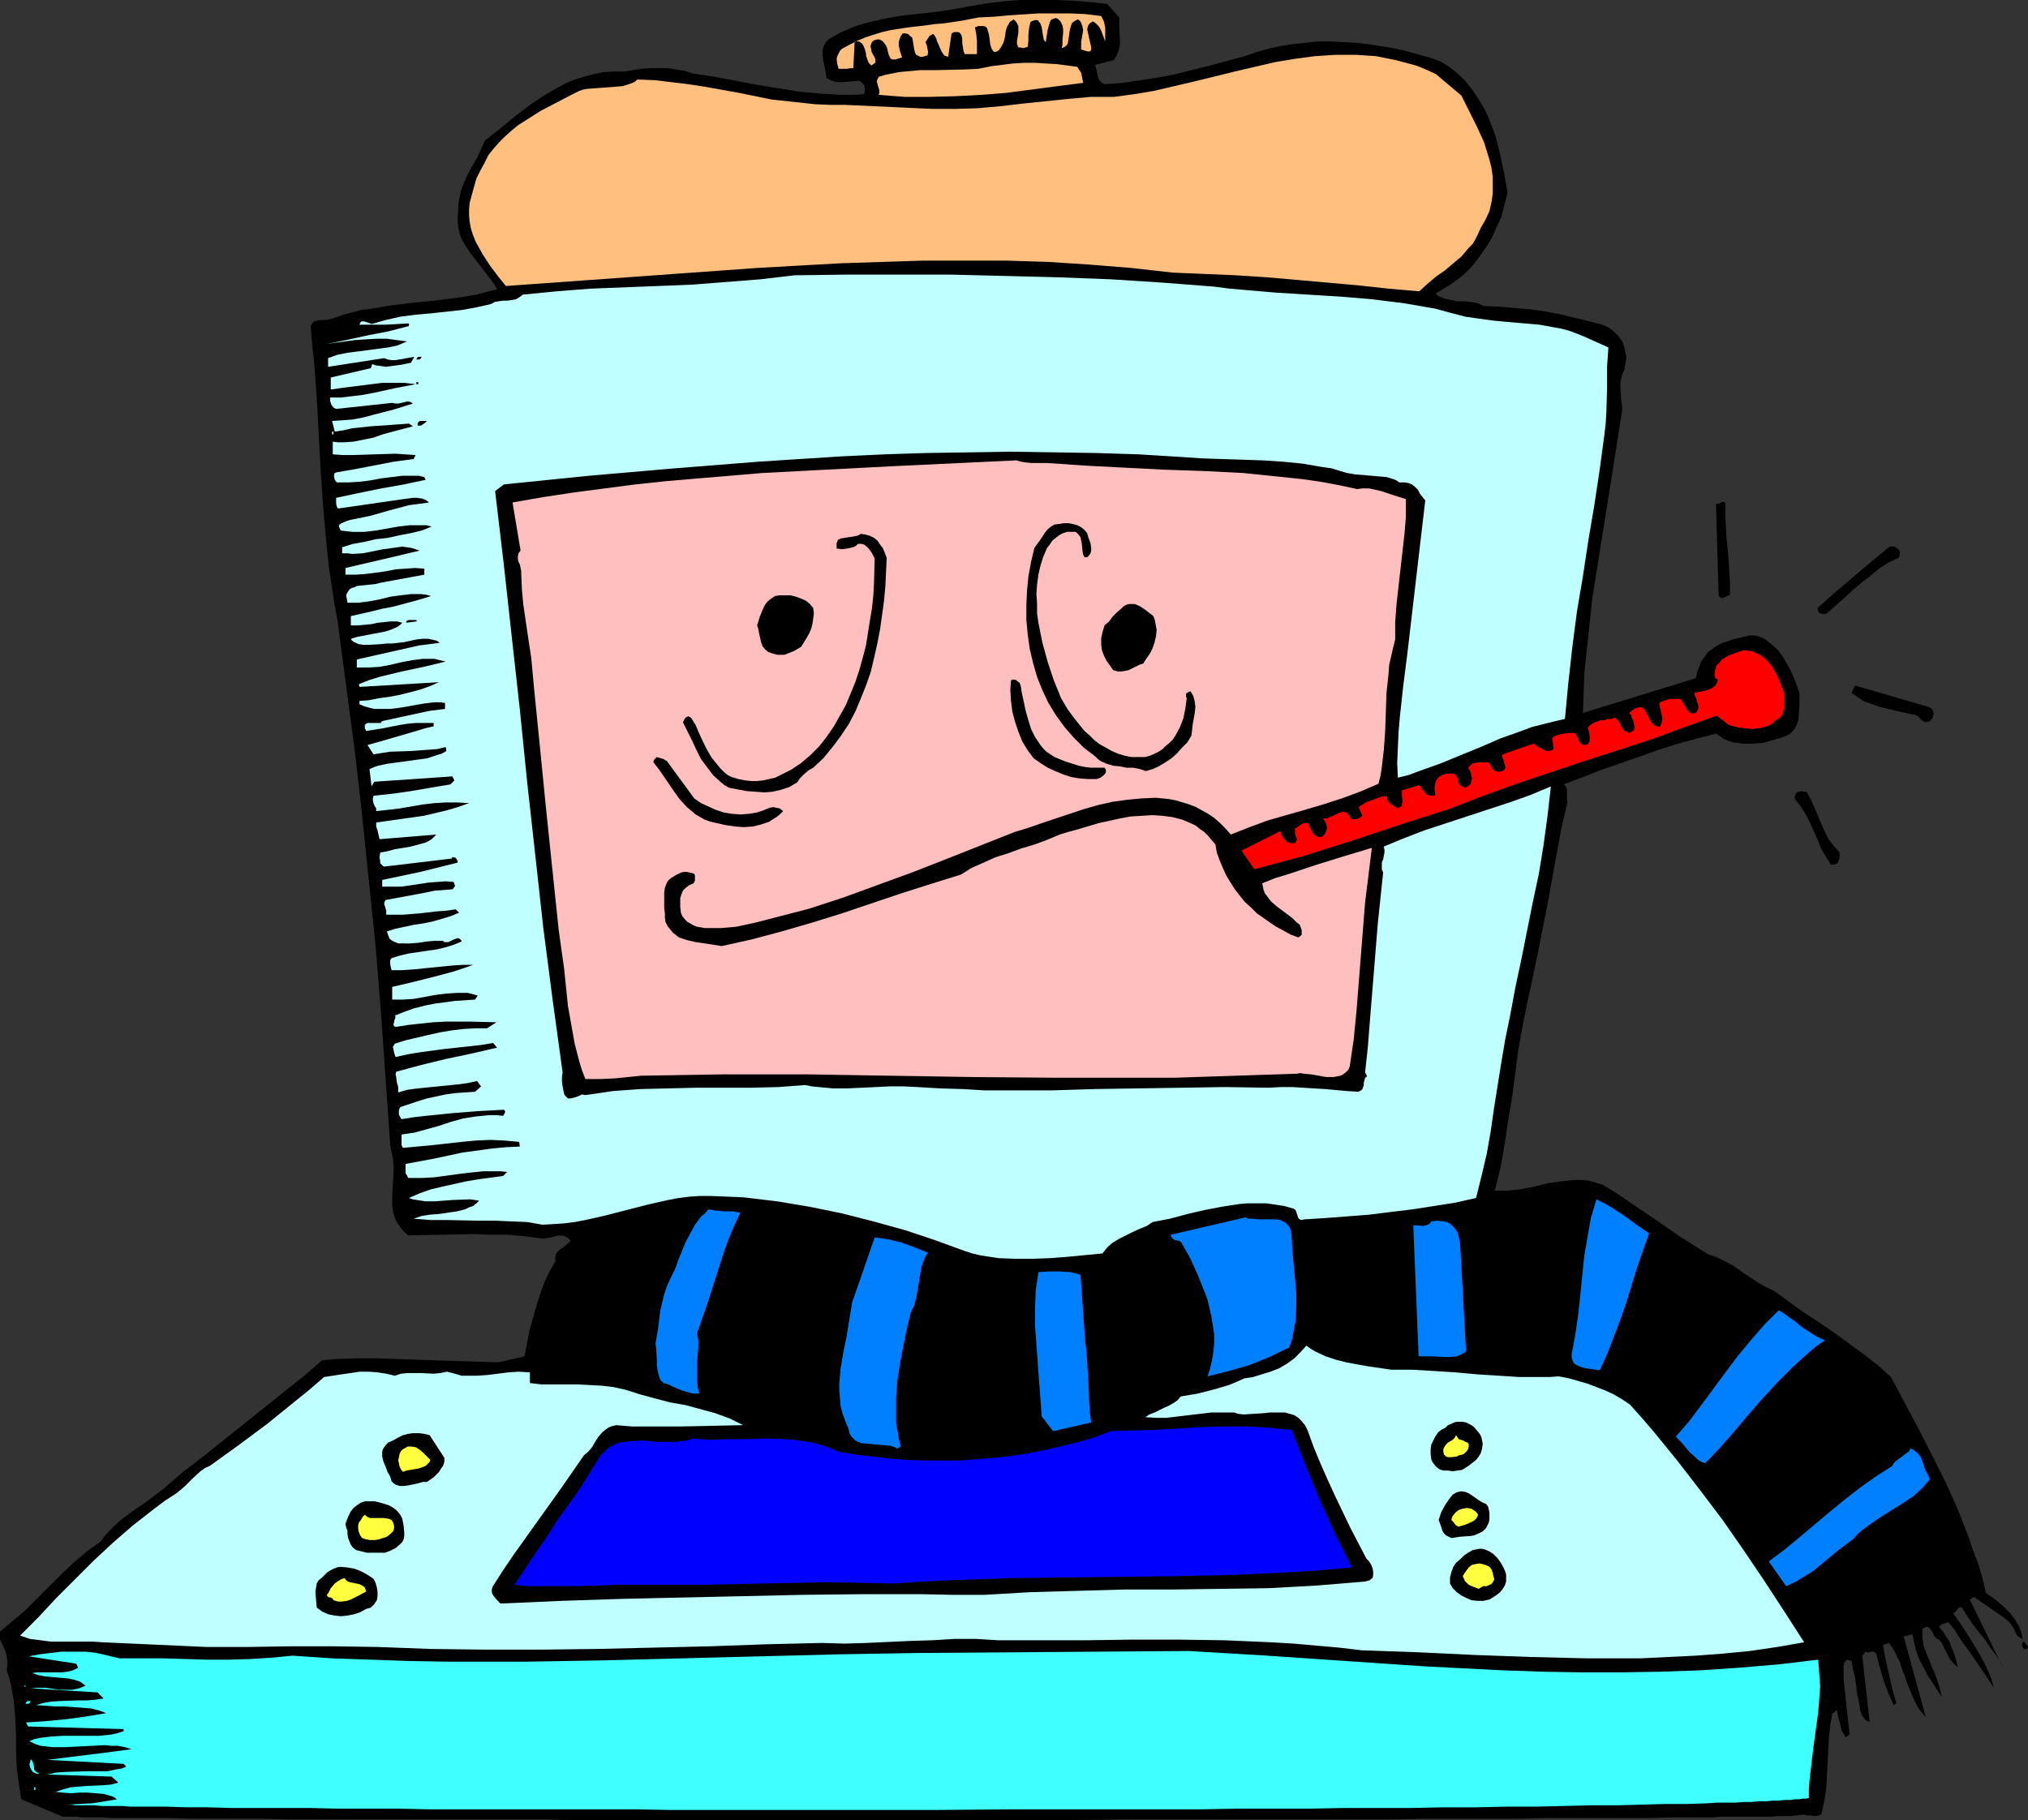 <?xml version="1.0" encoding="UTF-8" standalone="no"?>
<svg
   version="1.0"
   width="129.766mm"
   height="116.479mm"
   id="svg51"
   sodipodi:docname="Computer - Ill 1.wmf"
   xmlns:inkscape="http://www.inkscape.org/namespaces/inkscape"
   xmlns:sodipodi="http://sodipodi.sourceforge.net/DTD/sodipodi-0.dtd"
   xmlns="http://www.w3.org/2000/svg"
   xmlns:svg="http://www.w3.org/2000/svg">
  <rect width="100%" height="100%" fill="#333333" stroke="none"/>
  <sodipodi:namedview
     id="namedview51"
     pagecolor="#ffffff"
     bordercolor="#000000"
     borderopacity="0.25"
     inkscape:showpageshadow="2"
     inkscape:pageopacity="0.0"
     inkscape:pagecheckerboard="0"
     inkscape:deskcolor="#d1d1d1"
     inkscape:document-units="mm" />
  <defs
     id="defs1">
    <pattern
       id="WMFhbasepattern"
       patternUnits="userSpaceOnUse"
       width="6"
       height="6"
       x="0"
       y="0" />
  </defs>
  <path
     style="fill:#000000;fill-opacity:1;fill-rule:evenodd;stroke:none"
     d="m 270.68,4.202 v 2.586 l 0.162,2.747 v 1.293 l -0.323,1.455 -0.485,1.131 -0.646,1.131 -4.525,1.131 v 0.162 l 0.162,0.485 0.162,0.646 0.323,1.455 0.162,0.646 0.323,0.485 0.485,0.485 0.646,0.323 4.363,-0.323 4.363,-0.646 4.202,-0.646 4.202,-0.808 8.403,-2.101 8.403,-2.263 2.747,-0.97 2.909,-0.808 2.909,-0.646 3.07,-0.485 3.07,-0.323 2.909,-0.323 h 3.07 l 3.07,0.162 2.909,0.162 3.07,0.323 3.07,0.485 3.07,0.485 2.909,0.646 2.909,0.808 2.909,0.808 2.747,0.97 2.101,1.293 1.778,1.455 1.778,1.616 1.454,1.778 1.293,1.778 1.131,1.778 1.131,1.939 0.97,2.101 0.808,2.101 0.808,2.101 1.131,4.525 0.97,4.525 0.808,4.687 -0.485,2.101 -0.485,1.778 -0.485,1.939 -0.808,1.778 -0.808,1.778 -0.808,1.778 -0.97,1.616 -1.131,1.616 -1.131,1.616 -1.131,1.455 -1.293,1.455 -1.454,1.293 -1.454,1.131 -1.616,1.131 -1.616,0.97 -1.616,0.97 0.323,0.485 0.646,0.323 1.131,0.485 1.616,0.323 1.454,0.323 h 1.778 l 1.616,0.162 1.616,0.323 1.454,0.646 3.878,0.162 3.717,0.323 3.555,0.323 3.555,0.485 3.394,0.646 3.394,0.808 3.394,0.808 3.717,0.97 1.454,0.646 1.293,0.97 1.131,1.131 0.97,1.293 0.485,1.455 0.323,1.616 0.162,0.808 -0.162,0.97 -0.162,0.97 -0.162,0.97 -0.485,1.131 -0.323,1.131 -0.162,1.131 v 1.131 l 0.162,2.424 0.323,2.586 -1.454,9.212 -1.454,9.212 -2.909,18.262 -1.454,9.05 -0.97,9.05 -0.97,9.212 -0.162,4.687 -0.162,4.848 27.31,-8.404 0.323,-1.455 0.485,-1.293 0.485,-1.293 0.808,-1.131 0.808,-1.131 1.131,-0.808 1.131,-0.808 1.293,-0.646 1.131,-0.323 1.293,-0.485 2.747,-0.646 1.293,-0.323 h 1.293 l 1.293,0.323 1.293,0.646 1.616,1.293 1.454,1.293 1.131,1.616 0.97,1.616 0.97,1.778 0.808,1.778 0.646,1.778 0.646,1.778 v 2.747 l -0.162,2.747 -0.162,1.293 -0.485,1.293 -0.646,0.97 -0.97,0.97 -1.939,0.808 -2.262,0.646 -2.262,0.646 -2.424,0.162 h -2.424 l -1.131,-0.162 -1.293,-0.162 -0.97,-0.323 -1.131,-0.485 -0.97,-0.646 -0.97,-0.646 -5.01,1.293 -4.686,1.293 -4.525,1.455 -4.525,1.616 -8.888,3.071 -4.525,1.778 -4.686,1.778 0.485,0.323 0.162,0.485 0.162,0.485 v 1.131 0.646 0.646 l 0.162,0.485 -1.454,6.141 -1.131,6.141 -2.262,12.444 -2.424,12.283 -1.293,6.141 -1.293,5.98 -1.131,5.656 -0.97,5.495 -1.454,11.151 -0.97,5.656 -0.808,5.495 -0.97,5.656 -1.454,5.818 h 1.616 1.454 l 3.232,-0.323 3.232,-0.646 3.232,-0.808 3.394,-0.485 1.616,-0.162 1.616,-0.162 h 1.616 l 1.616,0.162 1.778,0.485 1.616,0.485 3.232,1.939 3.07,2.101 6.464,4.364 6.302,4.364 6.464,4.04 2.262,0.808 1.939,0.97 2.101,1.131 1.778,1.293 1.939,1.293 1.939,1.293 1.939,1.131 2.101,0.97 3.555,2.586 3.555,2.586 3.717,2.424 3.555,2.424 3.555,2.586 3.555,2.586 3.555,2.747 3.232,2.909 6.787,12.767 3.232,6.303 3.232,6.465 2.909,6.465 2.586,6.626 1.131,3.394 1.293,3.394 0.97,3.232 0.808,3.555 1.616,1.131 1.454,1.131 1.454,1.293 1.293,1.293 1.131,1.455 0.97,1.616 0.646,1.616 0.323,1.616 -0.646,-0.323 -0.646,-0.485 -0.485,-0.808 -0.323,-0.808 -0.485,-0.808 -0.485,-0.646 -0.646,-0.646 -0.808,-0.646 -7.272,-5.01 -0.97,0.646 8.242,16.969 -0.808,-1.778 -1.131,-1.778 -1.454,-1.939 -1.293,-1.939 -1.616,-1.939 -1.454,-1.939 -1.293,-1.939 -1.131,-1.778 h -0.323 -0.323 l -0.485,0.485 -0.323,0.485 -0.646,0.323 3.07,4.525 2.747,4.525 1.293,2.263 1.131,2.263 0.97,2.263 0.646,2.263 -1.293,-1.939 -1.293,-1.939 -2.747,-4.04 -2.909,-4.04 -1.293,-2.101 -1.454,-1.778 -1.131,0.323 -0.646,0.323 -0.485,0.485 0.97,1.131 0.646,1.131 0.808,1.131 0.485,1.293 0.97,2.424 0.646,2.586 -0.646,-0.485 -0.646,-0.646 -0.646,-0.808 -0.485,-0.97 -0.485,-0.97 -0.485,-0.97 -0.485,-0.97 -0.646,-0.808 -0.323,-0.162 -0.323,-0.162 -0.485,-0.485 -0.323,-0.646 -0.323,-0.646 -0.485,-0.646 -0.485,-0.323 h -0.162 -0.323 l -0.323,0.162 -0.485,0.323 v 0.97 1.131 l 0.323,2.101 0.808,2.101 0.808,1.939 0.323,0.97 0.485,0.97 0.808,2.101 0.646,2.101 0.485,2.101 -2.262,-3.555 -1.131,-1.616 -0.97,-1.939 -0.97,-1.778 -0.808,-2.101 -0.485,-1.939 -0.485,-2.263 -2.101,0.485 5.333,19.555 -0.808,-0.97 -0.808,-0.97 -1.131,-2.101 -0.97,-2.263 -0.97,-2.424 -0.323,-1.131 -0.485,-1.131 -0.808,-2.424 -1.131,-2.263 -0.646,-1.131 -0.808,-1.131 -1.454,0.485 0.646,3.555 0.808,3.555 0.808,3.555 0.97,3.394 -0.646,0.485 -1.293,-2.909 -1.131,-3.071 -0.97,-3.232 -0.808,-3.232 -0.323,-0.323 -0.323,-0.162 h -0.485 l -0.808,0.162 h -0.323 l -0.323,-0.162 -0.808,0.97 1.778,16 -0.808,-0.323 -0.646,-0.646 -0.485,-0.808 -0.323,-0.97 -0.323,-2.101 -0.485,-2.101 -0.162,-1.778 -0.323,-2.101 -0.485,-1.939 -0.323,-1.939 -0.646,-0.162 -0.323,-0.162 -0.323,0.162 -0.162,0.162 -0.323,0.323 -0.162,0.808 v 1.616 0.808 0.808 l 1.454,13.414 -0.97,0.646 -0.323,-0.646 -0.485,-0.646 -0.485,-1.778 -0.485,-1.778 -0.323,-1.778 -1.131,0.97 -0.485,2.747 -0.323,3.071 -0.323,6.141 -0.162,3.071 -0.162,3.071 -0.485,3.071 -0.646,3.071 -0.646,0.323 -0.646,0.162 h -0.646 l -0.646,-0.162 h -0.808 l -0.808,-0.162 h -0.808 l -0.646,0.162 h -0.808 l -0.808,0.162 h -0.97 -1.131 -1.293 l -1.293,0.162 h -3.07 -1.616 -1.778 -1.939 -4.04 l -2.262,0.162 h -4.686 -5.01 l -5.494,0.162 h -5.818 -5.979 -6.464 -6.787 l -6.949,0.162 h -7.272 -7.595 -7.757 l -7.918,0.162 h -8.242 -8.403 -17.13 -8.888 -17.938 l -18.422,0.162 H 138.491 l -8.565,-0.162 H 105.525 97.929 83.224 76.275 69.65 l -6.464,-0.162 h -5.979 -5.818 -5.333 l -5.01,-0.162 H 38.622 36.522 32.158 30.219 26.664 l -1.616,-0.162 h -1.454 -1.454 -2.586 l -0.97,-0.162 h -0.97 -0.808 -0.646 -0.485 -0.485 L 5.171,435.224 4.848,433.285 4.525,431.346 4.04,427.467 3.878,423.588 v -3.879 l -0.162,-3.879 -0.323,-4.04 -0.323,-1.939 -0.323,-1.939 -0.485,-1.939 -0.646,-1.939 0.162,-1.131 v -1.131 L 1.616,400.801 1.454,399.831 0.808,398.215 0,396.599 v -1.939 l 3.07,-2.586 3.07,-2.586 2.909,-2.909 2.909,-2.909 2.909,-2.909 3.07,-2.909 3.07,-2.586 3.394,-2.424 0.646,-0.97 0.808,-0.97 1.778,-1.778 1.778,-1.616 1.939,-1.455 2.101,-1.455 2.101,-1.455 1.939,-1.455 2.101,-1.616 4.686,-4.04 4.848,-3.717 9.696,-7.757 9.696,-7.757 4.686,-3.717 4.686,-4.04 3.394,-0.323 4.848,-0.162 h 4.848 l 9.534,0.323 4.848,0.162 4.848,0.162 5.01,0.162 5.333,0.162 6.302,-1.455 1.131,-5.98 0.808,-2.909 0.808,-2.909 0.97,-3.071 0.97,-2.747 1.293,-2.747 1.454,-2.586 v -0.485 -0.485 l 0.162,-0.808 0.485,-0.646 0.485,-0.485 0.808,-0.485 1.293,-1.131 0.485,-0.485 -0.485,-0.485 -0.323,-0.323 -0.808,-0.323 -0.97,-0.162 -0.97,0.162 -1.131,0.323 -0.97,0.162 -0.97,0.162 -1.131,-0.162 -3.717,-0.485 -3.878,-0.323 h -4.04 l -4.04,-0.162 -7.918,0.162 -7.918,0.162 -1.293,-1.131 -0.808,-1.131 -0.808,-1.131 -0.485,-1.293 -0.323,-1.293 -0.162,-1.131 v -1.293 -1.455 l 0.162,-2.747 0.162,-2.909 v -1.455 l -0.162,-1.616 -0.323,-1.616 -0.323,-1.616 -1.131,-16.323 -1.131,-16 -1.293,-16 -1.616,-15.676 -1.616,-15.676 -1.778,-15.676 -2.101,-15.838 -2.101,-15.838 -0.808,-4.364 -0.646,-4.364 -0.646,-4.364 -0.485,-4.525 -0.808,-9.05 -0.646,-9.05 -0.485,-9.05 -0.485,-9.05 -0.646,-8.727 -0.485,-4.364 -0.323,-4.202 0.323,-0.646 0.485,-0.485 0.646,-0.162 0.646,-0.162 h 0.808 0.808 l 0.808,-0.162 0.646,-0.162 2.262,-0.808 2.262,-0.646 2.586,-0.646 2.424,-0.323 4.848,-0.808 5.171,-0.646 5.171,-0.485 5.171,-0.646 5.01,-0.808 2.424,-0.646 2.586,-0.646 -0.646,-1.131 -0.808,-1.131 -1.616,-2.101 -1.616,-2.101 -1.778,-2.263 -1.454,-2.263 -0.646,-1.131 -0.485,-1.293 -0.323,-1.455 -0.162,-1.293 v -1.616 l 0.162,-1.616 v -1.131 l 0.162,-1.131 0.485,-2.263 0.808,-2.101 0.97,-2.101 0.97,-1.778 1.131,-1.939 0.97,-2.101 0.97,-2.101 3.717,-2.909 3.717,-3.071 3.878,-2.909 1.939,-1.293 2.101,-1.293 1.939,-1.131 2.101,-1.131 2.262,-0.97 2.262,-0.646 2.262,-0.646 2.424,-0.485 2.586,-0.162 h 2.586 l 1.939,-0.323 2.101,-0.323 2.101,-0.162 h 2.101 2.101 l 2.101,0.323 1.939,0.323 2.101,0.646 5.333,0.808 10.181,1.939 5.01,0.808 5.01,0.808 5.171,0.485 5.333,0.323 h 2.586 l 2.747,-0.162 0.162,-0.485 v -0.485 -0.485 -0.485 l -0.323,-0.485 -0.323,-0.323 -0.323,-0.323 -0.646,-0.162 -1.939,0.162 -1.939,0.162 h -0.97 l -0.97,-0.162 -0.808,-0.323 -0.97,-0.485 -0.485,-2.747 -0.323,-1.455 -0.162,-1.293 v -1.455 l 0.162,-0.485 0.485,-1.131 0.485,-0.485 0.485,-0.485 0.646,-0.323 1.939,-1.131 1.939,-0.808 1.939,-0.808 2.101,-0.646 4.04,-0.97 4.202,-0.808 4.363,-0.485 4.363,-0.485 4.363,-0.646 4.363,-0.808 3.878,-0.646 4.04,-0.485 L 246.763,0 h 4.202 4.202 l 4.202,0.162 4.202,0.323 4.202,0.485 z"
     id="path1" />
  <path
     style="fill:#ffbf7f;fill-opacity:1;fill-rule:evenodd;stroke:none"
     d="m 266.317,3.879 0.323,0.646 0.323,0.646 0.323,1.455 V 8.242 10.02 l -0.485,-1.293 -0.485,-1.293 -0.323,-0.646 -0.323,-0.485 -0.646,-0.646 -0.646,-0.485 -0.646,0.323 -0.485,0.485 -0.162,0.485 -0.162,0.646 0.162,0.646 0.162,0.808 0.323,1.455 0.323,1.293 v 0.485 0.323 l -0.323,0.323 h -0.485 l -0.646,-0.162 -0.97,-0.323 V 10.99 10.02 l 0.162,-0.808 0.162,-0.97 0.162,-0.97 -0.162,-0.808 -0.323,-0.97 -0.323,-0.485 -0.485,-0.323 -0.646,0.323 -0.485,0.323 -0.323,0.323 -0.162,0.485 -0.323,1.131 -0.162,1.131 -0.162,1.131 -0.162,0.97 -0.162,0.323 -0.323,0.323 -0.485,0.323 -0.485,0.162 0.162,-0.808 V 9.858 l 0.162,-1.939 V 6.949 l -0.162,-0.808 -0.485,-0.97 -0.646,-0.646 -0.485,-0.162 -0.485,0.162 -0.485,0.162 -0.323,0.323 -0.323,0.97 -0.323,1.131 -0.485,3.071 -0.323,-0.323 -0.162,-0.323 -0.162,-0.808 -0.323,-2.101 -0.323,-0.97 -0.323,-0.323 -0.162,-0.323 -0.323,-0.162 h -0.485 l -0.485,0.162 -0.646,0.323 -0.323,1.455 -0.162,1.616 v 1.455 l -0.162,1.455 -0.485,0.162 -0.646,0.162 -0.646,-0.162 h -0.485 l -0.323,-0.808 V 9.858 l 0.162,-0.97 0.162,-0.97 V 7.111 6.303 l -0.485,-0.97 -0.323,-0.323 -0.323,-0.323 -0.485,0.323 -0.485,0.323 -0.323,0.646 -0.323,0.485 -0.323,1.131 -0.162,1.293 -0.323,1.293 -0.485,0.97 -0.323,0.485 -0.323,0.485 -0.485,0.323 -0.646,0.162 -0.323,-0.323 -0.323,-0.485 -0.323,-0.97 -0.162,-1.293 -0.162,-1.131 -0.323,-1.131 -0.162,-0.485 -0.323,-0.323 -0.485,-0.162 h -0.485 -0.808 l -0.808,0.323 0.323,1.616 0.162,1.778 v 3.071 h -2.909 l -0.162,-0.323 -0.162,-0.323 -0.162,-0.97 -0.162,-1.131 V 9.374 l -0.162,-0.808 -0.162,-0.323 -0.323,-0.323 -0.323,-0.162 h -0.323 -0.646 l -0.646,0.323 -0.808,5.656 -0.485,-0.162 -0.485,-0.162 -0.323,-0.485 -0.323,-0.485 -1.131,-2.586 -0.162,-0.646 -0.323,-0.485 -0.162,-0.323 -0.323,-0.162 -0.323,0.162 -0.485,0.323 -0.323,0.485 -0.646,0.97 0.323,0.808 0.162,0.808 0.162,0.808 -0.162,0.808 -0.646,0.162 -0.485,0.162 h -0.646 l -0.323,-0.162 -0.323,-0.162 -0.323,-0.162 -0.323,-0.646 -0.162,-0.808 -0.162,-0.97 -0.162,-0.97 -0.162,-0.808 -0.485,-0.323 -0.485,-0.485 -0.646,-0.162 h -0.646 l -0.485,0.646 -0.323,0.808 -0.162,0.646 V 10.99 l 0.323,1.455 0.485,1.455 -1.616,0.485 h -0.646 l -0.485,-0.162 -0.162,-0.323 -0.323,-0.646 -0.162,-0.646 -0.162,-0.646 -0.162,-0.646 -0.323,-0.485 -0.323,-0.485 -0.485,-0.485 -0.646,-0.323 h -0.485 l -0.646,0.162 -0.323,0.162 -0.323,0.323 -0.162,0.323 -0.162,0.485 v 0.485 l 0.162,0.485 v 0.323 l 0.162,0.485 0.646,1.131 0.162,0.485 v 0.485 0.323 l -0.323,0.162 -0.162,0.162 -0.485,0.323 -0.323,-0.323 -0.323,-0.323 -0.323,-0.808 -0.323,-0.97 v -0.485 l -0.162,-0.646 -0.323,-0.97 -0.485,-0.808 -0.323,-0.162 -0.323,-0.323 h -0.485 -0.646 v 0 l -0.323,6.465 h -0.646 l -0.97,0.162 h -1.939 l -0.323,-1.131 -0.162,-1.293 0.162,-0.646 0.323,-0.646 0.323,-0.646 0.485,-0.485 1.778,-0.97 1.939,-0.97 1.939,-0.808 1.939,-0.646 2.101,-0.646 2.101,-0.485 4.202,-0.646 4.202,-0.485 2.262,-0.323 2.101,-0.162 4.363,-0.646 4.202,-0.808 3.555,-0.162 3.555,-0.323 7.272,-0.485 h 3.878 3.717 l 3.717,0.162 z"
     id="path2" />
  <path
     style="fill:#ffbf7f;fill-opacity:1;fill-rule:evenodd;stroke:none"
     d="m 353.419,23.111 1.778,3.555 1.939,3.879 1.778,3.879 0.646,2.101 0.646,2.101 0.485,1.939 0.323,2.263 v 2.101 1.939 l -0.323,2.101 -0.485,2.101 -0.97,2.101 -1.131,1.939 -0.646,1.455 -0.646,1.293 -0.646,1.131 -0.97,0.97 -1.778,2.101 -1.939,1.616 -2.101,1.778 -2.101,1.455 -2.101,1.778 -1.939,1.778 -7.434,-0.646 -7.434,-0.808 -14.544,-1.293 -7.434,-0.646 -7.434,-0.485 -7.595,-0.323 -7.757,-0.323 -10.019,-1.131 -10.019,-0.808 -10.019,-0.646 -10.181,-0.323 h -10.019 -10.019 l -10.019,0.323 -10.019,0.323 -20.2,1.131 -20.2,1.455 -20.2,1.455 -20.362,1.455 -1.939,-2.424 -1.939,-2.586 -1.778,-2.747 -0.808,-1.455 -0.808,-1.455 -0.646,-1.616 -0.485,-1.455 -0.323,-1.616 -0.162,-1.616 V 50.585 l 0.162,-1.616 0.485,-1.778 0.485,-1.778 0.646,-2.263 0.97,-1.939 0.97,-1.778 0.97,-1.939 1.293,-1.616 1.293,-1.455 1.454,-1.455 1.616,-1.455 1.616,-1.293 1.778,-1.131 3.555,-2.263 3.717,-1.939 3.717,-1.939 0.97,-0.485 0.97,-0.485 0.97,-0.323 0.97,-0.162 2.101,-0.162 4.363,-0.323 1.939,-0.162 1.131,-0.323 0.97,-0.323 0.808,-0.323 0.808,-0.646 4.202,0.162 4.04,0.485 4.04,0.485 4.202,0.646 8.08,1.455 7.918,1.616 10.504,1.131 3.717,0.162 h 3.555 l 7.11,0.323 6.949,0.323 7.11,0.323 h 5.333 l 5.494,-0.162 5.494,-0.485 5.494,-0.646 10.989,-1.131 5.494,-0.485 h 5.494 l 4.848,-0.646 4.848,-0.808 4.848,-1.131 4.848,-1.131 9.858,-2.424 4.848,-1.131 4.848,-1.131 4.848,-0.808 4.848,-0.646 5.01,-0.323 h 4.848 l 2.424,0.162 2.424,0.162 2.424,0.485 2.424,0.485 2.424,0.646 2.424,0.646 2.424,0.97 2.424,1.131 z"
     id="path3" />
  <path
     style="fill:#ffbf7f;fill-opacity:1;fill-rule:evenodd;stroke:none"
     d="m 261.469,17.616 0.485,2.424 -6.302,0.808 -6.141,0.808 -6.141,0.808 -6.141,0.485 -6.141,0.323 -6.141,0.162 h -6.141 l -6.302,-0.485 0.162,-0.485 v -0.646 l -0.323,-0.97 -0.162,-0.646 -0.162,-0.485 0.162,-0.485 0.323,-0.646 1.616,-0.485 1.616,-0.323 1.616,-0.323 1.616,-0.162 3.555,-0.323 h 3.394 l 7.272,-0.162 3.394,-0.162 1.616,-0.323 1.616,-0.323 2.586,-0.323 2.586,-0.323 2.747,-0.162 h 2.586 l 2.586,0.162 2.747,0.162 2.424,0.323 2.424,0.323 z"
     id="path4" />
  <path
     style="fill:#bfffff;fill-opacity:1;fill-rule:evenodd;stroke:none"
     d="m 293.627,69.332 3.717,0.485 3.717,0.323 7.595,0.646 7.757,0.485 7.918,0.485 7.595,0.646 3.878,0.485 3.878,0.485 3.717,0.646 3.717,0.646 3.555,0.97 3.717,0.97 3.394,0.485 3.555,0.485 3.555,0.323 3.717,0.323 3.717,0.323 3.555,0.646 1.778,0.323 1.778,0.485 1.778,0.646 1.616,0.646 6.141,2.747 -0.162,2.424 -0.162,2.424 v 5.333 l -0.162,5.495 -0.162,2.747 -0.323,2.747 -1.131,8.404 -1.293,8.566 -1.454,8.566 -1.293,8.566 -1.454,8.566 -1.131,8.727 -0.97,8.727 -0.808,8.566 -2.747,0.646 -2.586,0.646 -2.586,0.646 -2.586,0.97 -5.01,1.778 -4.848,2.101 -9.858,4.04 -5.01,1.778 -2.586,0.97 -2.586,0.646 -0.162,-3.555 0.162,-3.717 0.162,-3.717 0.323,-3.717 0.808,-7.434 0.97,-7.596 4.363,-37.333 -1.293,-1.616 -0.485,-0.97 -0.646,-0.646 -0.808,-0.646 -0.808,-0.323 -0.97,-0.162 h -0.646 -0.646 l -0.646,-0.485 -0.808,-0.323 -1.616,-0.485 -1.939,-0.162 -1.778,-0.162 -3.878,-0.323 -1.939,-0.323 -1.616,-0.485 -2.101,-0.646 -2.262,-0.323 -4.686,-0.808 -4.848,-0.485 -5.01,-0.323 -4.848,-0.162 -5.01,-0.162 -4.848,-0.162 -4.686,-0.323 -10.504,-0.646 -10.342,-0.323 -10.342,-0.162 -10.342,-0.162 -10.181,0.162 -10.181,0.162 -10.181,0.323 -10.181,0.485 -10.181,0.646 -10.019,0.646 -20.362,1.616 -20.523,1.778 -20.685,2.101 -2.101,1.616 2.101,17.777 1.939,17.616 1.939,17.454 1.778,17.616 1.939,17.454 1.939,17.616 2.262,17.454 2.424,17.616 -0.162,1.131 v 1.131 l 0.162,1.131 0.323,1.616 0.162,0.485 0.323,0.323 0.323,0.323 0.162,0.162 h 0.646 l 0.646,-0.162 0.646,-0.162 0.808,-0.323 0.646,-0.323 0.808,0.162 3.394,-0.485 3.232,-0.485 6.626,-0.485 6.787,-0.162 6.626,-0.162 h 13.251 l 6.787,-0.162 6.464,-0.485 1.616,0.323 1.616,0.162 3.555,0.323 h 3.394 l 3.555,-0.162 6.787,-0.323 h 3.394 l 3.232,0.162 5.494,0.323 5.494,0.162 5.333,0.323 h 5.333 10.666 l 10.504,-0.323 21.008,-0.323 10.504,-0.162 10.666,0.162 2.909,-0.162 h 2.747 l 2.586,0.162 5.333,0.323 5.333,0.485 2.747,0.162 0.646,-0.323 0.323,-0.323 0.162,-0.485 0.162,-0.485 v -0.646 l 0.162,-0.485 0.162,-0.646 0.485,-0.323 -0.485,-0.97 0.646,-5.98 0.485,-6.141 0.97,-11.959 0.485,-5.98 0.485,-5.98 0.646,-6.141 0.646,-6.141 -0.323,-0.808 v -0.808 -0.808 l 0.323,-0.808 0.323,-1.616 v -0.646 l -0.162,-0.808 4.686,-1.939 5.01,-1.939 10.342,-3.394 10.342,-3.394 5.01,-1.778 5.01,-2.101 -0.808,7.111 -0.97,7.111 -1.131,6.949 -1.454,6.788 -2.747,13.737 -1.454,6.788 -1.293,6.949 -1.131,5.495 -0.97,5.656 -1.778,11.151 -0.808,5.656 -0.97,5.495 -1.293,5.495 -1.293,5.172 -5.01,1.131 -5.171,0.808 -5.171,0.808 -5.333,0.646 -5.171,0.646 -10.504,0.808 -5.171,0.323 -0.646,0.162 -0.485,-0.162 -0.323,-0.323 -0.162,-0.485 -0.323,-0.97 -0.162,-0.485 -0.485,-0.323 -2.262,-0.646 -2.101,-0.323 -2.262,-0.323 h -2.101 -2.262 l -2.101,0.162 -4.202,0.646 -4.202,0.808 -4.202,0.97 -4.202,1.131 -4.202,0.808 -1.454,0.97 -1.616,0.646 -1.778,0.808 -1.616,0.808 -1.616,0.808 -1.616,0.97 -1.293,1.131 -1.131,1.455 -8.403,0.808 -4.202,0.323 -4.202,0.162 h -4.363 l -4.04,-0.162 -2.101,-0.323 -2.101,-0.323 -2.101,-0.485 -1.939,-0.646 -7.11,-2.586 -7.272,-2.424 -7.595,-2.101 -7.595,-1.939 -7.918,-1.616 -3.878,-0.646 -3.878,-0.646 -4.04,-0.485 -4.04,-0.485 -3.878,-0.162 -4.04,-0.162 h -2.747 l -2.424,0.162 -2.586,0.323 -2.586,0.485 -5.01,1.131 -5.01,1.293 -5.01,1.293 -5.01,1.131 -2.586,0.485 -2.586,0.323 -2.424,0.162 -2.747,0.162 -3.717,-0.646 -3.878,-0.162 -3.717,-0.162 h -3.878 l -7.918,-0.162 h -3.878 l -4.202,-0.323 1.939,-0.646 1.939,-0.323 2.101,-0.162 1.293,-0.162 0.97,-0.162 2.262,-0.323 1.939,-0.485 0.97,-0.485 0.97,-0.323 0.808,-0.646 0.646,-0.646 -2.101,-0.323 -4.363,0.162 -2.101,0.162 -2.262,0.162 h -2.101 l -2.101,-0.323 -0.97,-0.162 -0.97,-0.323 2.586,-1.131 2.747,-0.97 2.747,-0.646 5.818,-1.293 2.909,-0.485 5.979,-0.808 0.97,-0.97 -1.616,-0.162 h -1.454 -2.747 l -3.07,0.323 -2.747,0.323 -5.979,0.808 -2.909,0.162 h -3.07 -0.323 l -0.162,-0.323 -0.162,-0.323 -0.323,-0.485 v -0.97 -1.293 l 6.949,-1.293 6.787,-1.455 3.555,-0.485 3.555,-0.485 3.394,-0.323 3.394,-0.162 -0.162,-1.131 -3.555,-0.323 -3.394,-0.162 -3.555,0.162 -3.394,0.323 -7.272,0.808 -6.949,0.646 -0.323,-0.646 v -0.808 -0.808 -0.97 l 3.232,-0.485 2.909,-0.808 2.909,-0.808 2.909,-0.97 2.909,-0.808 3.07,-0.485 1.616,-0.162 1.616,-0.162 h 1.778 l 1.616,0.162 0.323,-0.485 0.162,-0.485 v -0.162 l -0.162,-0.162 -0.162,-0.162 h -0.323 l -2.909,0.162 -3.07,0.162 -6.141,0.485 -6.302,0.646 -2.909,0.323 -3.07,0.485 -0.162,-0.162 -0.162,-0.323 -0.323,-0.646 v -0.97 l 0.162,-0.485 0.162,-0.323 4.363,-1.455 2.101,-0.646 2.262,-0.485 2.262,-0.485 2.262,-0.323 2.424,-0.162 2.424,-0.162 1.454,-1.293 -0.97,-1.293 -2.262,0.485 -2.424,0.323 -4.848,0.485 -4.848,0.485 -2.424,0.323 -2.262,0.646 v -0.646 -0.646 l -0.323,-1.131 -0.162,-1.293 -0.162,-0.646 0.162,-0.646 5.979,-1.616 5.979,-1.455 6.141,-1.293 6.302,-1.455 -0.97,-1.131 -2.909,0.485 -2.909,0.323 -5.979,0.646 -5.979,0.808 -2.909,0.485 -2.909,0.646 -0.323,-0.97 -0.162,-0.808 -0.162,-0.646 0.162,-0.323 0.323,-0.485 2.586,-0.808 2.747,-0.646 2.747,-0.646 2.909,-0.646 2.909,-0.485 2.747,-0.323 2.909,-0.162 h 2.747 l 2.262,-1.455 -6.141,-0.162 h -6.141 l -3.07,0.162 -3.07,0.323 -2.909,0.323 -3.07,0.485 -0.323,-0.162 -0.162,-0.323 v -0.323 l 0.162,-0.323 v -0.323 l 0.162,-0.485 0.162,-0.485 -0.162,-0.323 2.424,-0.97 2.262,-0.808 2.586,-0.646 2.424,-0.485 2.424,-0.323 2.424,-0.323 4.848,-0.323 0.646,-0.97 -1.131,-0.323 -1.293,-0.323 h -2.586 l -2.586,0.162 -2.586,0.323 -5.333,0.97 -2.586,0.162 h -2.586 v -3.071 l 4.848,-1.131 5.171,-1.293 4.848,-1.293 2.424,-0.808 2.262,-0.808 h -2.424 l -2.586,0.162 -9.696,0.97 -2.586,0.162 h -2.424 l -0.323,-1.455 v -0.646 -0.323 l 0.323,-0.485 2.101,-0.646 2.101,-0.485 4.363,-0.646 2.262,-0.323 2.101,-0.485 2.101,-0.646 1.939,-0.808 -0.162,-0.323 -0.323,-0.323 -0.485,-0.162 -0.485,0.162 -0.485,0.162 -0.646,0.323 -0.646,0.323 h -0.646 -0.323 l -0.323,-0.323 h -0.97 -0.97 l -1.939,0.162 -2.101,0.323 -2.101,0.162 H 97.121 96.313 l -0.808,-0.323 -0.646,-0.323 -0.646,-0.485 -0.323,-0.808 -0.323,-0.97 2.101,-0.646 2.262,-0.485 2.262,-0.485 2.262,-0.323 2.262,-0.485 2.262,-0.646 2.101,-0.646 1.939,-0.808 -0.808,-0.808 -2.262,0.323 -2.262,0.162 -4.202,0.485 -4.04,0.323 h -1.939 -2.101 v -0.485 -0.485 l -0.485,-1.616 v -0.323 l 0.323,-0.646 7.918,-1.455 4.04,-0.808 4.202,-0.323 0.323,-0.323 0.323,-0.485 -0.162,-0.485 -0.162,-0.485 -1.939,-0.162 -2.101,0.162 -2.101,0.162 -2.101,0.323 -4.363,0.646 h -2.424 -2.262 v -1.616 l 9.211,-1.939 4.525,-1.131 4.525,-1.131 v -0.323 l -0.162,-0.323 -0.323,-0.485 -0.485,-0.162 h -0.323 l -0.162,0.323 -16.322,1.939 -0.323,-0.162 -0.323,-0.323 -0.323,-0.323 v -0.485 l -0.162,-0.97 0.162,-1.131 1.778,-0.323 1.778,-0.485 1.939,-0.323 1.939,-0.323 1.778,-0.485 1.778,-0.485 0.646,-0.323 0.808,-0.485 0.485,-0.485 0.646,-0.646 -13.736,1.131 -0.485,-2.101 -0.323,-0.97 v -0.97 l 11.474,-1.616 2.747,-0.646 2.747,-0.646 2.747,-0.808 2.747,-0.97 -2.909,-0.162 h -2.747 l -2.747,0.162 -2.747,0.323 -5.656,0.97 -2.747,0.323 -2.909,0.323 v -0.323 -0.323 l -0.485,-0.808 -0.162,-0.485 -0.162,-0.646 v -0.485 l 0.162,-0.646 4.525,-0.485 4.525,-0.646 4.686,-0.808 4.848,-0.808 v 0 l 0.97,-0.97 -0.485,-0.97 -18.907,1.293 -0.646,1.131 -0.485,-4.202 1.131,-0.485 0.97,-0.323 2.262,-0.485 2.424,-0.323 2.424,-0.323 2.262,-0.323 2.424,-0.323 2.424,-0.808 1.131,-0.323 1.131,-0.646 -0.162,-0.97 -1.939,0.485 -2.101,0.162 -2.262,0.162 -2.262,0.162 -4.848,0.162 -2.101,0.323 -1.939,0.323 -1.454,-2.263 4.04,-1.131 3.878,-1.131 3.878,-1.131 2.101,-0.646 2.101,-0.485 v -0.808 h -2.101 -2.101 l -1.939,0.162 -2.101,0.323 -4.04,0.808 -4.04,0.646 -0.323,-0.646 v -0.485 -0.323 l 0.162,-0.162 0.162,-0.162 0.323,-0.162 h 0.808 0.808 0.808 0.808 l 0.162,-0.323 0.323,-0.162 3.717,-0.808 3.717,-0.808 3.717,-0.808 3.878,-0.485 v -1.455 l -1.293,-0.162 h -1.293 l -2.586,0.323 -2.747,0.485 -2.747,0.485 -2.586,0.323 h -1.454 -1.293 -1.131 l -1.293,-0.323 -1.131,-0.323 -1.131,-0.485 v -0.808 0 l 2.262,-0.162 2.424,-0.485 2.424,-0.323 2.586,-0.485 2.586,-0.646 2.424,-0.646 2.262,-0.808 2.262,-0.97 -19.23,1.131 -0.162,-0.646 2.424,-0.97 2.586,-0.808 5.333,-1.293 5.333,-1.131 2.747,-0.646 2.586,-0.646 -1.454,-0.323 -1.293,-0.323 h -1.454 -1.293 l -2.586,0.323 -2.586,0.485 -2.747,0.646 -2.586,0.485 -2.747,0.162 h -1.293 -1.454 v -1.939 l 5.01,-1.131 5.01,-1.131 5.01,-1.131 2.586,-0.323 2.424,-0.323 -0.646,-0.485 -0.646,-0.162 -1.454,-0.323 h -1.454 l -1.454,0.162 -2.909,0.646 -1.454,0.162 -1.454,0.162 h -1.293 l -1.454,0.162 -2.747,0.162 h -1.454 l -1.131,-0.162 -1.131,-0.485 -0.485,-0.323 -0.323,-0.485 1.616,-0.485 1.778,-0.323 1.616,-0.323 1.778,-0.323 1.616,-0.323 1.454,-0.485 1.454,-0.646 0.646,-0.485 0.485,-0.485 -1.293,-0.323 h -1.616 l -1.454,0.162 -1.616,0.162 -1.454,0.323 -1.616,0.162 -1.778,0.162 h -1.616 v -2.263 l 5.01,-1.131 2.586,-0.646 2.586,-0.485 4.848,-1.293 2.262,-0.646 2.101,-0.646 -1.131,-0.323 -1.293,-0.162 h -2.424 l -2.586,0.323 -2.424,0.323 -2.586,0.646 -2.586,0.485 -2.586,0.323 h -1.293 -1.293 l -0.162,-0.97 -0.162,-0.646 0.162,-0.646 0.323,-0.485 0.323,-0.485 0.485,-0.323 0.646,-0.162 0.646,-0.323 1.454,-0.162 1.616,-0.162 1.454,-0.162 1.293,-0.323 10.504,-1.939 v -1.455 l -2.262,-0.162 -2.262,0.162 -2.424,0.162 -2.424,0.485 -4.848,0.646 -2.424,0.162 h -2.424 v -1.616 l 9.05,-2.101 8.888,-2.101 -0.97,-0.323 -0.97,-0.323 -1.131,-0.162 -1.131,-0.162 -2.262,0.323 -2.424,0.323 -4.848,0.97 -2.586,0.162 -1.131,-0.162 h -1.293 v -1.455 l 2.586,-0.808 2.747,-0.485 2.747,-0.646 2.909,-0.323 2.909,-0.646 2.586,-0.485 2.747,-0.646 2.424,-0.97 -1.293,-0.323 h -1.293 -2.747 l -2.747,0.323 -5.494,0.97 -2.747,0.323 h -2.747 l -1.454,-0.162 -1.454,-0.162 -0.162,-0.323 -0.162,-0.323 -0.162,-0.485 0.162,-0.323 0.485,-0.323 1.131,-0.485 0.485,-0.162 0.485,-0.162 2.424,-0.485 2.424,-0.485 4.525,-1.293 4.848,-1.293 2.424,-0.323 2.424,-0.323 -0.808,-0.646 -0.97,-0.323 -1.131,-0.162 h -0.97 l -2.424,0.323 -2.262,0.323 -13.413,1.939 -0.162,-0.162 -0.162,-0.323 -0.162,-0.646 v -0.646 -0.808 l 5.333,-1.131 5.494,-1.131 5.494,-0.97 5.333,-1.131 -0.323,-0.646 -1.293,-0.323 H 99.869 97.283 l -2.586,0.323 -2.586,0.323 -2.586,0.485 -2.586,0.323 -2.747,0.162 h -2.747 l -0.485,-0.646 -0.162,-0.646 v -0.646 l 0.162,-0.323 0.323,-0.162 4.686,-0.808 9.211,-1.778 4.848,-0.646 0.485,-0.97 -2.424,-0.162 -2.424,-0.162 -5.171,0.162 -5.171,0.162 H 82.901 L 80.477,109.897 v -3.071 l 1.293,0.162 h 1.293 l 2.424,-0.162 2.424,-0.485 2.424,-0.485 2.262,-0.808 2.424,-0.646 2.424,-0.646 2.424,-0.646 -0.97,-0.646 -4.525,0.323 -4.686,0.323 -4.525,0.485 -2.101,0.485 -2.101,0.323 -0.646,-2.586 v 0 l 2.424,-0.162 2.424,-0.162 2.586,-0.485 2.424,-0.646 5.01,-1.293 4.686,-1.455 -0.485,-0.323 -0.485,-0.162 h -0.485 l -0.646,0.162 -1.454,0.323 h -0.646 l -0.808,-0.162 -13.574,1.455 -0.646,-0.323 -0.485,-0.646 -0.323,-0.97 v -0.808 h 2.586 l 2.747,-0.323 2.586,-0.323 2.586,-0.485 5.171,-1.131 5.01,-0.97 -2.747,-0.323 h -2.586 -2.747 l -2.586,0.323 -5.171,0.646 -2.424,0.323 -2.262,0.323 v -2.909 l 9.696,-2.263 0.323,-0.97 0.97,0.323 1.293,0.162 1.131,0.162 1.131,-0.162 2.424,-0.323 2.424,-0.485 0.808,-1.455 -1.778,0.323 -1.778,0.323 -0.97,0.162 H 94.697 L 93.728,86.948 92.92,86.625 79.346,88.726 v -2.101 l 2.262,-0.808 2.424,-0.485 5.01,-0.646 2.424,-0.323 2.424,-0.323 2.262,-0.485 2.262,-0.97 -2.424,-0.323 -2.424,-0.323 h -2.586 l -2.747,0.162 -2.424,0.162 -2.424,0.323 -2.424,0.323 -2.101,0.323 4.848,-0.97 5.171,-1.131 5.01,-0.97 5.01,-1.293 v -0.646 l -5.818,0.323 h -3.07 -3.07 l 0.162,-0.485 0.323,-0.323 h 0.323 0.323 l 0.97,0.323 0.485,0.162 0.323,0.162 3.394,-0.97 3.555,-0.808 3.717,-0.485 3.717,-0.323 7.434,-0.808 3.555,-0.646 3.555,-0.808 0.808,-0.485 0.97,-0.162 1.131,-0.162 h 0.97 l 1.131,-0.162 0.97,-0.162 0.808,-0.485 0.485,-0.323 0.323,-0.323 8.242,-0.808 8.242,-0.646 8.242,-0.323 8.242,-0.323 8.08,-0.323 8.242,-0.646 8.242,-0.646 8.242,-0.97 12.443,-0.162 h 12.766 12.766 l 12.928,0.323 12.766,0.323 12.766,0.485 12.605,0.808 z"
     id="path5" />
  <path
     style="fill:#000000;fill-opacity:1;fill-rule:evenodd;stroke:none"
     d="m 101.969,86.301 -0.162,0.323 -0.323,0.323 h -0.808 l 0.162,-0.323 0.323,-0.323 z"
     id="path6" />
  <path
     style="fill:#000000;fill-opacity:1;fill-rule:evenodd;stroke:none"
     d="m 100.677,92.443 h 0.485 v 0.485 h -0.485 z"
     id="path7" />
  <path
     style="fill:#000000;fill-opacity:1;fill-rule:evenodd;stroke:none"
     d="m 103.262,101.816 -0.485,0.485 -0.485,0.323 -0.485,0.323 h -0.485 -0.323 v -0.485 l 0.162,-0.323 0.162,-0.162 0.323,-0.162 z"
     id="path8" />
  <path
     style="fill:#ffffff;fill-opacity:1;fill-rule:evenodd;stroke:none"
     d="m 80.315,104.402 h 0.323 v 0.646 h -0.323 z"
     id="path9" />
  <path
     style="fill:#ffbfbf;fill-opacity:1;fill-rule:evenodd;stroke:none"
     d="m 253.227,111.998 9.534,0.646 9.373,0.485 9.534,0.485 9.534,0.323 9.534,0.485 4.686,0.485 4.686,0.485 4.686,0.485 4.525,0.646 4.363,0.808 4.525,0.97 1.293,-0.162 h 1.616 l 1.454,0.323 1.454,0.323 2.909,0.97 3.07,0.97 v 4.202 l -0.323,4.04 -0.97,8.566 -0.97,8.566 -0.323,4.364 v 4.202 l -0.485,1.939 -0.485,2.101 -0.485,2.101 -0.162,2.263 -0.485,4.525 -0.162,4.525 -0.162,4.687 -0.323,4.525 -0.485,4.202 -0.323,2.101 -0.485,1.939 -4.525,1.939 -4.363,1.616 -4.525,1.455 -4.363,1.293 -4.525,1.293 -4.525,1.293 -4.363,1.616 -4.525,1.778 -1.293,-1.455 -1.293,-1.293 -1.454,-1.293 -1.454,-0.97 -1.454,-0.808 -1.454,-0.808 -1.616,-0.646 -1.616,-0.485 -1.616,-0.485 -1.616,-0.323 -1.616,-0.162 -1.616,-0.162 -3.555,0.162 -3.394,0.323 -3.555,0.485 -3.555,0.808 -3.394,0.97 -3.394,1.131 -6.787,2.263 -3.232,1.131 -3.232,0.97 -16.322,6.465 -8.242,3.232 -8.403,3.071 -8.403,3.071 -8.403,2.747 -4.363,1.131 -4.363,1.131 -4.363,1.131 -4.525,0.97 -1.778,0.162 -1.939,0.162 h -1.939 -1.939 l -1.939,-0.323 -0.808,-0.323 -0.808,-0.485 -0.646,-0.323 -0.646,-0.646 -0.646,-0.808 -0.323,-0.808 -0.162,-1.455 v -2.101 l 0.323,-0.97 0.323,-0.808 0.646,-0.646 0.808,-0.646 1.131,-0.485 0.323,-0.646 v -0.646 -0.646 l -0.162,-0.323 -0.323,-0.162 -0.808,-0.162 -0.646,-0.162 h -0.808 l -0.646,0.162 -1.293,0.646 -1.293,0.808 -0.485,0.485 -0.323,0.485 -0.485,1.293 -0.162,1.131 v 1.293 1.131 1.293 l 0.162,1.293 v 0.97 l 0.162,1.131 0.485,0.97 0.646,0.808 0.646,0.808 0.646,0.485 0.808,0.646 0.97,0.323 0.97,0.323 2.101,0.485 4.363,0.646 1.939,0.323 7.272,-1.616 7.272,-1.939 7.272,-2.101 7.272,-2.263 14.382,-4.848 7.11,-2.263 7.272,-2.263 2.586,-1.616 2.909,-1.293 2.909,-1.293 3.07,-0.97 3.07,-1.131 3.232,-0.97 3.07,-1.131 3.07,-1.293 2.101,-0.646 2.424,-0.646 4.848,-1.455 5.171,-1.131 2.586,-0.485 2.747,-0.162 2.586,-0.162 2.424,0.162 2.424,0.323 2.424,0.646 1.131,0.485 1.131,0.485 0.97,0.485 0.97,0.808 0.97,0.646 0.97,0.97 0.808,0.97 0.97,1.131 0.323,1.939 0.646,1.778 0.808,1.939 0.808,1.778 0.97,1.616 1.131,1.778 1.131,1.455 1.293,1.616 1.454,1.293 1.454,1.455 1.616,1.131 1.616,1.131 1.454,0.97 1.778,0.97 1.778,0.97 1.778,0.646 0.485,-0.323 0.323,-0.323 v -0.646 -0.485 l -0.162,-0.485 -0.162,-0.485 -0.323,-0.485 -0.485,-0.323 -1.131,-1.131 -1.293,-0.97 -1.293,-0.97 -1.293,-0.97 -1.293,-1.131 -0.97,-1.293 -0.485,-0.646 -0.323,-0.808 -0.162,-0.808 -0.162,-0.808 3.232,-1.293 3.232,-0.97 6.787,-2.263 6.787,-2.101 3.232,-0.97 3.232,-0.97 -0.808,6.626 -0.808,6.465 -2.101,26.505 -0.646,6.626 -0.97,6.626 -0.323,0.808 -0.646,0.646 -0.646,0.485 -0.646,0.323 -0.808,0.162 -0.808,0.162 h -1.778 l -0.97,-0.162 -0.808,-0.162 -1.939,-0.323 -1.778,-0.162 -0.808,-0.162 -0.808,0.162 -9.858,0.323 -9.696,0.323 -9.858,0.323 h -9.858 -19.715 l -19.554,-0.162 -19.877,-0.323 -20.038,-0.323 H 175.174 l -10.181,0.162 -10.019,0.162 -1.454,0.162 -1.616,0.162 -3.232,0.323 -3.555,0.162 h -3.555 l -0.808,-2.101 -0.646,-2.101 -1.131,-4.364 -0.808,-4.525 -0.808,-4.525 -0.485,-4.687 -0.485,-4.687 -0.646,-4.525 -0.646,-4.687 -3.07,-29.414 -1.454,-14.707 -1.454,-14.545 -0.323,-3.555 -0.323,-3.394 -0.97,-6.465 -0.97,-6.626 -0.323,-3.555 -0.162,-3.717 v -0.646 l -0.162,-0.808 -0.162,-0.808 -0.323,-0.646 -0.162,-0.646 v -0.646 l 0.162,-0.808 0.485,-0.646 -1.939,-11.636 v 0 l 7.434,-1.293 7.434,-1.131 7.434,-0.97 7.434,-0.97 7.595,-0.808 7.595,-0.646 15.352,-1.293 15.352,-0.808 15.514,-0.808 30.704,-1.455 1.131,0.323 0.97,0.162 1.616,0.162 h 1.778 z"
     id="path10" />
  <path
     style="fill:#000000;fill-opacity:1;fill-rule:evenodd;stroke:none"
     d="m 417.251,121.695 v 1.616 1.455 l 0.162,2.909 0.162,2.747 0.485,5.01 0.162,2.747 0.162,2.747 v 2.909 l -0.646,0.323 -0.646,0.323 -0.323,0.162 h -0.485 l -0.323,-0.162 -0.323,-0.485 -0.646,-22.141 h 0.646 l 0.323,-0.162 0.323,-0.162 0.485,-0.162 0.323,0.162 z"
     id="path11" />
  <path
     style="fill:#000000;fill-opacity:1;fill-rule:evenodd;stroke:none"
     d="m 263.246,130.099 0.485,1.293 0.162,1.131 v 0.646 l -0.162,0.646 -0.323,0.485 -0.485,0.485 h -0.646 l -0.323,-0.646 -0.162,-0.808 -0.162,-1.778 -0.162,-0.808 -0.162,-0.808 -0.485,-0.646 -0.646,-0.646 h -1.131 -0.97 l -0.97,0.323 -0.97,0.485 -0.808,0.646 -0.808,0.646 -0.646,0.97 -0.646,0.808 -0.97,2.263 -0.646,2.101 -0.485,2.101 -0.323,2.424 -0.162,2.263 0.162,2.263 v 2.424 l 0.323,2.263 0.485,2.424 0.485,2.424 1.293,4.687 1.454,4.364 1.778,4.364 1.616,2.747 1.939,2.586 2.101,2.586 1.293,1.131 1.131,1.131 1.293,0.97 1.454,0.808 1.454,0.808 1.454,0.646 1.616,0.485 1.616,0.323 h 1.616 1.778 l 1.131,-0.323 1.131,-0.485 0.97,-0.485 0.97,-0.646 0.808,-0.808 0.808,-0.646 0.808,-0.808 0.646,-0.97 1.131,-2.101 0.808,-2.101 0.485,-2.424 0.323,-2.424 -0.162,-0.323 v -0.162 -0.323 -0.323 l 0.485,-0.323 0.323,-0.162 h 0.323 l 0.646,1.131 0.323,1.293 0.162,1.293 -0.162,1.455 -0.485,2.747 -0.162,1.455 -0.162,1.293 -0.97,1.616 -1.293,1.293 -1.293,1.455 -1.293,1.131 -1.454,0.97 -1.616,0.97 -1.454,0.646 -1.616,0.485 -1.454,-0.485 -1.616,-0.323 h -1.616 l -0.808,-0.162 -0.808,-0.162 -1.616,-0.162 -1.616,-0.485 -1.454,-0.646 -0.646,-0.485 -0.646,-0.646 -2.747,-2.101 -2.424,-2.424 -2.262,-2.586 -2.101,-2.909 -1.778,-2.909 -1.454,-3.071 -1.293,-3.232 -0.97,-3.394 -0.808,-3.394 -0.485,-3.555 -0.323,-3.394 v -3.555 l 0.162,-3.555 0.323,-3.394 0.646,-3.555 0.808,-3.394 1.293,-1.778 1.293,-1.939 0.646,-0.808 0.808,-0.646 0.808,-0.485 1.293,-0.162 0.97,-0.162 h 1.131 l 0.97,0.162 1.131,0.323 0.97,0.485 0.808,0.646 0.646,0.808 z"
     id="path12" />
  <path
     style="fill:#000000;fill-opacity:1;fill-rule:evenodd;stroke:none"
     d="m 214.443,134.947 -0.323,6.788 -0.323,3.555 -0.485,3.555 -0.485,3.394 -0.646,3.394 -0.808,3.555 -0.808,3.394 -1.131,3.232 -1.293,3.232 -1.293,3.071 -1.616,3.071 -1.939,2.909 -1.939,2.586 -2.262,2.747 -2.424,2.263 -1.131,0.646 -1.131,0.97 -0.97,0.97 -0.323,0.485 -0.323,0.485 -1.939,1.131 -1.939,0.646 -2.101,0.485 -1.939,0.162 -2.101,-0.162 -2.262,-0.162 -4.202,-0.808 -1.131,-0.646 -0.97,-0.808 -1.778,-1.616 -1.454,-1.939 -1.454,-1.939 -1.131,-2.263 -0.97,-2.101 -1.131,-2.263 -1.131,-2.263 0.323,-0.646 0.323,-0.485 0.323,-0.162 0.323,-0.162 0.323,0.162 0.323,0.162 1.131,1.778 0.808,1.939 0.97,2.101 0.97,1.939 1.131,1.939 1.454,1.778 0.646,0.808 0.808,0.808 0.97,0.808 0.97,0.485 1.616,0.485 1.616,0.323 1.454,0.162 h 1.454 l 1.454,-0.162 1.454,-0.323 1.454,-0.323 1.293,-0.646 1.293,-0.646 1.293,-0.646 2.424,-1.616 2.262,-1.939 2.101,-2.101 1.778,-2.263 1.778,-2.586 1.454,-2.586 1.454,-2.586 1.131,-2.747 1.131,-2.747 0.97,-2.909 0.808,-2.909 0.808,-3.071 0.485,-3.071 0.485,-3.071 0.485,-2.909 0.323,-3.071 0.162,-2.909 0.162,-5.98 -0.646,-1.293 -0.808,-1.131 -0.485,-0.485 -0.646,-0.485 -0.646,-0.162 h -0.808 l -0.485,0.485 -0.646,0.323 -1.454,0.323 -1.293,0.162 -1.293,-0.162 v -0.646 -0.646 l 0.162,-0.323 0.162,-0.485 0.323,-0.162 0.323,-0.162 0.97,-0.162 0.97,-0.162 1.131,-0.162 0.808,-0.162 0.485,-0.162 0.485,-0.323 1.131,0.162 1.131,0.323 0.97,0.485 0.808,0.646 0.646,0.97 0.646,0.808 0.485,1.131 z"
     id="path13" />
  <path
     style="fill:#000000;fill-opacity:1;fill-rule:evenodd;stroke:none"
     d="m 459.105,134.947 -2.424,1.131 -2.262,1.455 -2.101,1.778 -2.101,1.616 -2.101,1.778 -2.101,1.939 -4.202,3.717 -0.323,0.162 h -0.323 -0.485 l -0.485,-0.162 -0.323,-0.162 -0.162,-0.323 -0.162,-0.485 0.162,-0.485 4.202,-3.717 4.202,-3.555 4.363,-3.717 4.525,-3.717 h 0.646 0.485 l 0.485,0.323 0.485,0.323 0.323,0.485 v 0.485 0.646 z"
     id="path14" />
  <path
     style="fill:#000000;fill-opacity:1;fill-rule:evenodd;stroke:none"
     d="m 196.667,147.068 0.162,1.293 -0.162,1.293 -0.162,1.131 -0.323,1.293 -0.485,1.131 -0.646,1.131 -1.293,2.101 -0.808,0.485 -0.808,0.485 -1.616,0.646 -0.808,0.323 h -0.97 -0.808 l -1.131,-0.323 -0.485,-0.162 -0.485,-0.162 -0.808,-0.646 -0.646,-0.808 -0.323,-0.97 -0.485,-2.101 -0.162,-0.97 -0.323,-0.97 0.323,-0.97 0.323,-1.131 0.808,-1.939 0.485,-0.97 0.646,-0.808 0.808,-0.646 0.97,-0.646 1.131,-0.162 h 1.293 1.293 l 1.293,0.323 1.293,0.485 1.131,0.485 0.97,0.808 z"
     id="path15" />
  <path
     style="fill:#000000;fill-opacity:1;fill-rule:evenodd;stroke:none"
     d="m 278.921,149.007 0.323,0.808 0.162,0.808 0.323,1.778 -0.162,1.455 -0.323,1.455 -0.485,1.455 -0.646,1.293 -0.808,1.131 -0.808,1.293 -0.97,0.323 -0.97,0.485 -1.616,0.808 -0.808,0.162 -0.97,0.162 h -0.808 l -1.131,-0.323 -0.808,-1.131 -0.808,-1.131 -0.646,-1.293 -0.485,-1.293 -0.162,-1.293 v -1.616 l 0.323,-1.455 0.485,-1.616 1.131,-0.97 0.808,-1.131 1.131,-1.131 1.131,-0.97 0.485,-0.485 0.646,-0.323 0.646,-0.162 h 0.646 0.646 l 0.808,0.323 0.646,0.323 0.97,0.646 z"
     id="path16" />
  <path
     style="fill:#000000;fill-opacity:1;fill-rule:evenodd;stroke:none"
     d="m 100.838,150.3 -2.586,0.323 v -0.323 l 0.162,-0.162 0.485,-0.162 h 0.485 0.808 0.485 z"
     id="path17" />
  <path
     style="fill:#ff0000;fill-opacity:1;fill-rule:evenodd;stroke:none"
     d="m 431.472,167.593 v 3.232 l -0.162,0.97 -0.162,0.808 -0.485,0.808 -0.646,0.485 -0.808,0.485 -0.485,0.485 -0.646,0.485 -1.293,0.485 -1.454,0.323 -1.616,0.162 -1.616,-0.162 -1.454,-0.162 -1.454,-0.323 -1.131,-0.323 -2.909,-2.263 -8.08,2.909 -7.918,2.909 -16.483,5.333 -16.322,5.495 -8.08,2.909 -7.918,3.071 -11.635,3.717 -11.635,3.879 -11.797,3.717 -5.979,1.616 -5.979,1.616 -3.07,-4.525 9.373,-4.687 0.323,0.97 0.646,0.97 0.323,0.323 0.323,0.323 0.485,0.162 0.485,0.162 h 0.323 0.323 l 0.485,-0.162 0.323,-0.808 -0.323,-0.646 -0.162,-0.646 v -1.293 l 0.808,-0.485 0.646,-0.485 0.646,-0.323 h 0.485 0.646 l 0.162,0.646 0.323,0.646 0.646,1.131 0.323,0.485 0.646,0.323 0.646,0.162 h 0.162 l 0.485,-0.162 0.485,-0.485 0.323,-0.485 0.162,-0.646 0.162,-0.485 -0.162,-0.646 -0.162,-0.646 -0.323,-0.485 -0.323,-0.485 h 0.97 l 0.97,-0.485 0.485,-0.162 0.323,-0.162 0.97,-0.485 0.97,-0.323 h 0.323 l 0.485,0.162 0.323,0.162 0.323,0.323 0.323,0.485 0.323,0.646 h 0.808 0.646 l 0.646,-0.323 0.646,-0.485 -0.97,-2.101 1.293,-0.808 0.808,-0.485 0.97,-0.323 1.778,-0.646 0.97,-0.323 h 1.131 v 0.646 l 0.162,0.485 0.323,0.323 0.485,0.485 0.323,0.162 0.485,0.323 0.808,0.485 0.485,-0.323 0.485,-0.323 v -0.485 l 0.162,-0.646 -0.162,-1.293 v -0.646 -0.646 l 4.202,-1.293 0.808,1.131 0.808,0.97 0.646,0.323 0.485,0.162 h 0.485 l 0.646,-0.162 -0.162,-1.131 v -0.97 l 0.162,-0.97 0.323,-0.646 0.485,-0.646 0.808,-0.485 0.97,-0.323 h 1.293 0.323 0.323 l 0.485,0.485 0.323,0.485 0.162,0.646 0.162,0.646 0.323,0.485 0.485,0.323 0.323,0.162 0.485,0.162 0.808,-0.485 0.485,-0.485 0.162,-0.646 0.162,-0.646 -0.162,-0.646 -0.162,-0.808 -0.646,-1.131 0.485,-0.485 0.485,-0.485 0.646,-0.162 0.808,-0.162 h 1.293 1.293 l 0.485,0.808 0.485,0.808 0.323,0.323 0.485,0.162 0.323,0.162 h 0.485 l 0.485,-0.162 h 0.323 l 0.323,-0.323 0.162,-0.162 0.162,-0.323 -0.162,-0.646 -0.162,-0.646 -0.162,-0.646 -0.323,-0.646 0.162,-0.646 7.434,-2.586 0.485,0.323 0.646,0.485 1.293,0.646 0.646,0.323 h 0.646 l 0.646,-0.162 0.485,-0.323 v -0.162 l -0.323,-2.424 0.485,-0.485 0.808,-0.323 1.454,-0.323 1.454,-0.162 h 1.293 l 0.646,1.131 0.485,1.131 0.323,0.323 0.485,0.323 h 0.485 l 0.646,-0.162 0.323,-0.485 0.162,-0.323 v -1.131 l -0.162,-1.131 -0.323,-0.97 0.646,-0.646 0.808,-0.485 0.808,-0.323 0.808,-0.323 h 0.97 l 0.808,-0.323 h 0.97 l 0.808,-0.323 0.485,0.485 0.485,0.485 0.485,1.131 0.323,0.485 0.485,0.646 0.485,0.162 0.646,0.323 0.323,-0.162 0.323,-0.162 0.485,-0.323 0.162,-0.485 v -0.646 l -0.323,-1.293 -0.323,-0.646 -0.162,-0.646 -0.485,-0.485 0.808,-0.646 0.808,-0.485 0.646,-0.162 0.485,-0.162 0.485,0.162 0.323,0.323 0.323,0.323 0.323,0.646 0.485,0.97 0.646,1.131 0.323,0.485 0.485,0.485 0.646,0.162 0.646,0.162 0.323,-0.646 0.162,-0.646 0.162,-0.646 -0.162,-0.808 -0.323,-1.455 -0.323,-1.455 0.485,-0.485 0.646,-0.162 1.293,-0.485 h 1.293 1.454 l 0.323,0.485 0.323,0.485 0.646,1.131 0.323,0.485 0.323,0.485 0.485,0.323 0.646,0.162 0.485,-0.162 0.323,-0.162 0.162,-0.323 0.162,-0.323 0.162,-0.646 -0.162,-0.646 -0.485,-1.616 -0.323,-0.646 v -0.485 l 0.646,-0.162 0.97,-0.162 0.808,-0.162 0.97,-0.323 0.808,-0.323 0.646,-0.485 0.485,-0.646 0.162,-0.485 0.162,-0.485 -0.485,-0.162 -0.162,-0.323 -0.162,-0.485 v -0.485 l 0.162,-0.97 0.162,-0.485 v -0.323 l 0.808,-0.808 0.646,-0.808 0.808,-0.485 0.808,-0.485 1.778,-0.646 1.939,-0.646 1.131,0.162 0.97,0.162 0.97,0.485 0.808,0.323 0.646,0.485 0.808,0.646 1.293,1.455 0.97,1.616 0.808,1.616 0.646,1.778 z"
     id="path18" />
  <path
     style="fill:#000000;fill-opacity:1;fill-rule:evenodd;stroke:none"
     d="m 466.377,170.987 0.646,0.323 0.323,0.323 0.162,0.485 0.162,0.485 -0.162,0.485 -0.162,0.646 -0.323,0.323 -0.323,0.485 h -0.485 l -0.323,0.162 -0.646,-0.162 -0.485,-0.323 -0.323,-0.323 -0.485,-0.485 -0.323,-0.323 -0.485,-0.162 -0.808,-0.162 -3.717,-0.808 -4.04,-0.97 -1.778,-0.646 -1.939,-0.646 -1.454,-0.97 -1.616,-1.131 0.808,-1.778 z"
     id="path19" />
  <path
     style="fill:#000000;fill-opacity:1;fill-rule:evenodd;stroke:none"
     d="m 247.086,167.431 0.485,2.263 0.485,2.263 0.646,2.263 0.646,2.101 0.97,1.939 0.646,0.97 0.646,0.97 0.646,0.808 0.808,0.808 0.97,0.646 0.97,0.646 2.747,1.131 1.616,0.485 1.454,0.485 1.616,0.323 1.454,0.162 h 1.616 1.616 l 0.323,0.485 v 0.485 l -0.162,0.485 -0.323,0.323 -0.808,0.646 -0.97,0.323 h -2.101 l -2.101,-0.162 -1.939,-0.323 -1.939,-0.646 -1.939,-0.808 -1.778,-0.808 -1.778,-1.131 -1.616,-1.131 -1.454,-1.939 -1.293,-2.101 -0.97,-2.424 -0.808,-2.424 -0.646,-2.424 -0.323,-2.586 -0.162,-2.586 0.162,-2.424 0.646,-0.162 0.646,0.162 0.323,0.323 0.485,0.323 0.162,0.485 0.162,0.646 z"
     id="path20" />
  <path
     style="fill:#000000;fill-opacity:1;fill-rule:evenodd;stroke:none"
     d="m 167.902,193.128 1.616,1.131 1.778,0.808 1.778,0.808 1.939,0.646 1.939,0.323 2.101,0.162 2.101,-0.162 1.939,-0.323 1.454,-0.485 1.616,-0.646 0.808,-0.162 0.808,0.162 0.808,0.162 0.808,0.646 -0.808,0.808 -0.808,0.646 -0.808,0.485 -0.97,0.646 -0.97,0.323 -0.97,0.323 -1.939,0.485 -2.262,0.162 -2.101,-0.162 -2.262,-0.323 -2.101,-0.485 -1.454,-0.323 -1.454,-0.485 -1.131,-0.646 -1.131,-0.646 -1.131,-0.97 -0.97,-0.808 -1.778,-1.939 -1.616,-2.263 -3.07,-4.525 -1.616,-2.101 v -0.323 l 0.162,-0.323 0.323,-0.323 0.323,-0.323 0.485,0.162 1.131,0.323 0.485,0.323 0.323,0.162 z"
     id="path21" />
  <path
     style="fill:#000000;fill-opacity:1;fill-rule:evenodd;stroke:none"
     d="m 437.128,191.835 0.97,1.939 0.808,1.778 1.616,3.879 0.808,1.778 0.97,1.939 1.293,1.616 1.293,1.455 v 1.131 l -0.162,0.646 -0.162,0.323 -0.162,0.485 -0.485,0.162 -0.485,0.162 h -0.646 l -1.131,-1.778 -1.131,-1.939 -0.808,-1.939 -0.97,-2.263 -0.97,-2.101 -0.97,-1.939 -1.293,-2.101 -1.454,-1.778 v -0.646 l 0.162,-0.485 0.323,-0.485 0.485,-0.162 0.646,-0.162 0.485,0.162 h 0.646 z"
     id="path22" />
  <path
     style="fill:#007fff;fill-opacity:1;fill-rule:evenodd;stroke:none"
     d="m 398.828,298.338 -1.454,4.04 -1.454,4.202 -1.293,4.202 -1.293,4.202 -1.454,4.202 -1.616,4.202 -1.616,4.202 -1.778,3.879 -0.97,-0.162 -1.131,-0.162 -1.293,-0.162 -1.131,-0.323 -1.131,-0.485 -0.485,-0.323 -0.323,-0.485 -0.162,-0.485 -0.162,-0.646 v -0.646 l 0.162,-0.808 0.808,-4.525 0.646,-4.525 0.485,-4.525 0.485,-4.848 0.485,-4.687 0.808,-4.687 0.808,-4.525 0.646,-2.101 0.646,-2.263 1.616,0.808 1.778,0.97 3.232,2.101 3.07,2.263 z"
     id="path23" />
  <path
     style="fill:#007fff;fill-opacity:1;fill-rule:evenodd;stroke:none"
     d="m 179.053,293.328 -1.616,3.394 -1.454,3.555 -1.293,3.717 -1.131,3.555 -2.424,7.596 -1.293,3.717 -1.293,3.717 0.323,1.616 v 1.778 l -0.323,3.879 v 1.778 1.939 l 0.162,1.778 0.162,0.808 0.323,0.808 -0.97,0.162 -1.131,-0.162 -1.131,-0.323 -1.131,-0.323 -2.262,-0.97 -0.97,-0.485 -1.131,-0.323 -0.808,-0.808 -0.323,-0.97 -0.323,-1.293 -0.162,-1.131 v -1.293 l -0.162,-2.747 -0.162,-1.293 0.323,-1.939 0.323,-1.939 0.485,-4.04 0.485,-2.101 0.485,-1.939 0.646,-1.939 0.808,-1.778 1.131,-2.263 0.808,-2.263 1.778,-4.364 1.131,-2.101 1.131,-2.101 1.454,-1.939 0.97,-0.808 0.808,-0.97 0.97,0.162 0.97,0.162 1.939,0.162 h 1.939 z"
     id="path24" />
  <path
     style="fill:#007fff;fill-opacity:1;fill-rule:evenodd;stroke:none"
     d="m 312.372,298.984 0.162,3.394 0.323,3.394 0.646,6.949 v 3.394 l -0.162,3.394 -0.323,1.616 -0.323,1.616 -0.323,1.616 -0.646,1.616 -2.424,1.131 -2.262,1.131 -2.424,0.97 -2.424,0.97 -5.01,1.455 -5.171,1.293 0.646,-1.939 0.485,-2.101 0.323,-2.101 0.162,-1.939 v -2.101 l -0.323,-2.101 -0.323,-2.101 -0.485,-2.101 -0.485,-2.101 -0.808,-2.101 -1.616,-4.04 -1.778,-3.879 -2.101,-3.717 -0.323,-0.323 -0.323,-0.162 -0.97,-0.162 -0.646,-0.485 -0.162,-0.323 -0.162,-0.485 18.099,-4.202 0.646,0.323 h 0.808 l 1.778,0.162 h 1.778 1.778 0.808 l 0.808,0.162 0.646,0.323 0.646,0.323 0.485,0.485 0.485,0.646 0.323,0.97 z"
     id="path25" />
  <path
     style="fill:#007fff;fill-opacity:1;fill-rule:evenodd;stroke:none"
     d="m 353.096,300.601 1.454,26.181 -0.485,0.485 -0.646,0.323 -1.131,0.485 -1.454,0.162 h -1.454 l -3.232,-0.162 h -1.616 -1.454 l -1.293,-31.676 h 1.131 l 1.293,0.162 0.485,-0.162 0.646,-0.162 0.485,-0.323 0.323,-0.485 1.454,-0.162 1.293,0.162 1.131,0.162 0.97,0.646 0.808,0.808 0.646,0.97 0.323,1.131 z"
     id="path26" />
  <path
     style="fill:#007fff;fill-opacity:1;fill-rule:evenodd;stroke:none"
     d="m 224.462,303.025 -0.646,0.808 -0.323,0.808 -0.646,1.778 -0.323,1.939 -0.323,1.939 -0.646,3.717 -0.485,1.778 -0.808,1.616 -0.97,4.04 -0.808,4.04 -0.808,4.202 -0.646,4.202 -0.323,4.04 v 2.101 2.101 1.939 l 0.323,1.939 0.323,1.939 0.485,1.939 -0.808,0.485 -0.646,-0.323 -0.97,-0.323 -1.616,-0.162 -1.939,-0.162 -1.778,-0.162 -1.778,-0.162 -0.808,-0.323 -0.646,-0.323 -0.485,-0.485 -0.485,-0.485 -0.485,-0.808 -0.162,-0.97 -0.808,-1.939 -0.646,-1.778 -0.485,-1.778 -0.162,-1.939 -0.162,-1.778 v -1.939 l 0.323,-3.555 0.646,-3.879 0.808,-3.879 0.646,-4.04 0.646,-3.879 v -0.162 l 5.494,-15.838 3.394,0.485 3.232,0.808 3.07,1.131 z"
     id="path27" />
  <path
     style="fill:#007fff;fill-opacity:1;fill-rule:evenodd;stroke:none"
     d="m 262.438,324.358 0.323,2.586 0.162,2.424 0.323,5.172 0.162,4.848 0.162,2.263 0.323,2.424 -9.211,2.101 -2.747,-3.555 -0.323,-4.364 -0.323,-4.202 -0.646,-8.889 -0.323,-4.364 v -4.364 l 0.162,-4.364 0.646,-4.364 2.586,-0.162 h 2.586 l 2.586,0.162 1.293,0.323 1.131,0.323 z"
     id="path28" />
  <path
     style="fill:#007fff;fill-opacity:1;fill-rule:evenodd;stroke:none"
     d="m 441.329,324.196 -2.101,1.455 -2.101,1.778 -3.717,3.394 -3.717,3.717 -3.555,3.879 -3.394,3.879 -3.394,4.04 -3.394,3.879 -3.555,3.717 -0.97,-0.323 -0.97,-0.646 -0.808,-0.808 -0.97,-0.808 -1.616,-1.939 -1.778,-1.939 3.232,-3.717 2.909,-3.879 5.979,-8.081 2.909,-3.879 3.232,-3.879 3.232,-3.717 3.394,-3.394 1.293,0.808 1.293,0.97 1.454,0.97 1.293,1.131 2.909,1.939 1.454,0.808 z"
     id="path29" />
  <path
     style="fill:#bfffff;fill-opacity:1;fill-rule:evenodd;stroke:none"
     d="m 336.451,331.307 h 5.01 l 5.333,0.323 5.171,0.323 5.333,0.485 5.171,0.323 5.01,0.323 h 5.01 2.262 l 2.262,-0.162 2.424,0.485 2.262,0.646 2.262,0.646 2.101,0.808 2.101,0.808 2.101,0.97 1.939,1.131 1.939,1.293 2.909,3.232 2.909,3.394 5.656,6.949 5.494,7.111 5.494,7.273 5.171,7.434 5.01,7.434 4.848,7.434 4.686,7.273 -6.464,1.131 -6.626,0.97 -6.626,0.646 -6.464,0.485 -6.626,0.323 -6.626,0.323 h -6.626 -6.787 l -13.413,-0.323 -13.413,-0.485 -13.574,-0.646 -13.736,-0.485 -5.494,-0.646 -5.494,-0.485 -5.494,-0.485 -5.494,-0.323 -11.312,-0.485 -11.15,-0.162 h -11.15 l -10.989,0.162 h -10.827 -10.504 l -5.333,-0.323 h -5.333 l -5.333,0.323 -5.333,0.162 -10.504,0.485 -5.333,0.162 -5.494,-0.162 -13.413,0.323 -13.574,0.485 -27.31,0.646 -13.574,0.162 H 117.483 L 104.232,398.861 91.304,398.377 80.638,398.215 H 70.296 L 60.115,398.377 H 49.934 L 24.886,397.245 22.462,397.084 H 19.877 17.453 14.867 12.282 l -2.424,-0.323 -2.586,-0.323 -2.424,-0.808 4.363,-4.364 4.363,-4.687 4.525,-4.525 4.525,-4.525 4.686,-4.364 4.848,-4.202 5.171,-4.04 2.586,-1.939 2.747,-1.778 0.97,-0.808 0.97,-0.808 1.939,-1.939 1.939,-1.778 1.131,-0.808 1.131,-0.485 6.949,-5.01 6.949,-5.172 6.787,-5.495 3.394,-2.747 3.555,-3.071 4.202,-0.646 2.262,-0.323 2.101,-0.323 h 2.262 l 2.101,0.162 2.101,0.323 2.101,0.485 1.454,-0.485 1.616,-0.162 h 1.616 1.616 l 3.07,0.162 1.616,-0.162 1.616,-0.323 1.293,0.323 1.131,0.323 1.131,0.323 h 1.293 2.424 l 2.424,-0.162 2.586,-0.323 2.586,-0.323 2.424,-0.162 2.747,0.162 v 2.586 l 2.747,0.323 h 2.909 5.979 l 2.909,0.162 2.909,0.162 2.747,0.323 2.909,0.646 3.555,1.131 3.555,0.97 3.717,0.97 3.717,0.646 3.555,0.97 3.555,0.97 3.555,1.293 1.616,0.808 1.616,0.808 -7.595,0.162 -7.595,0.162 h -7.757 -3.878 l -3.878,-0.323 -0.646,0.162 -0.646,0.162 -0.646,0.323 -0.485,0.323 -0.97,0.808 -0.97,1.131 -0.808,1.293 -0.646,1.131 -0.97,1.131 -0.97,0.808 -5.494,7.919 -5.656,7.919 -5.656,7.919 -2.747,4.04 -2.586,4.04 -0.162,0.646 v 0.646 l 0.162,0.485 0.323,0.485 0.808,0.97 0.808,0.808 14.706,-0.646 14.706,-0.485 14.544,-0.323 14.382,-0.323 14.382,-0.323 14.544,-0.162 h 14.706 l 7.434,0.162 h 7.595 l 5.494,-0.323 5.494,-0.323 11.312,-0.323 11.474,-0.323 h 11.635 l 11.635,-0.162 11.797,-0.162 11.635,-0.646 5.818,-0.485 5.818,-0.485 0.646,-0.162 0.485,-0.162 0.323,-0.323 0.323,-0.162 0.162,-0.808 v -0.808 l -0.162,-0.808 -0.323,-0.808 -0.485,-0.808 -0.646,-0.646 -3.878,-7.434 -3.717,-7.757 -1.778,-3.879 -1.778,-4.04 -1.616,-3.879 -1.454,-4.04 -0.646,-1.293 -0.808,-0.97 -0.808,-0.808 -0.97,-0.646 -1.131,-0.323 -1.131,-0.323 h -1.131 -1.293 -1.293 l -1.293,0.162 -2.586,0.162 -2.424,0.162 -1.293,-0.162 -0.97,-0.323 h -2.747 -2.747 l -5.494,0.646 -2.747,0.323 -2.586,0.323 h -2.586 l -2.586,-0.162 0.97,-0.646 1.293,-0.485 2.262,-1.131 1.131,-0.485 1.131,-0.646 0.97,-0.646 0.808,-0.97 3.878,-0.646 3.878,-0.97 3.878,-1.131 1.939,-0.808 1.778,-0.808 2.101,-0.323 2.101,-0.646 2.101,-0.646 2.101,-0.808 1.939,-1.131 1.778,-1.293 1.454,-1.455 1.454,-1.616 1.131,0.808 1.131,0.646 2.424,1.131 2.424,0.808 2.586,0.646 2.586,0.485 2.747,0.485 z"
     id="path30" />
  <path
     style="fill:#000000;fill-opacity:1;fill-rule:evenodd;stroke:none"
     d="m 358.59,349.246 -0.162,1.131 -0.323,1.131 -0.485,0.808 -0.646,0.808 -0.808,0.646 -0.808,0.646 -0.97,0.646 -0.808,0.485 -2.262,0.323 -1.131,-0.162 h -1.131 l -0.97,-0.323 -0.808,-0.646 -0.646,-0.808 -0.323,-0.485 -0.162,-0.485 -0.162,-1.131 v -1.293 l 0.162,-1.131 0.485,-0.97 0.485,-0.97 0.646,-0.97 0.808,-0.646 0.97,-0.485 0.646,-0.646 0.808,-0.323 0.646,-0.323 0.646,-0.162 h 0.808 0.646 l 0.808,0.162 0.646,0.323 0.646,0.323 0.646,0.485 0.97,1.131 0.485,0.646 0.323,0.646 0.162,0.808 z"
     id="path31" />
  <path
     style="fill:#0000ff;fill-opacity:1;fill-rule:evenodd;stroke:none"
     d="m 312.372,345.852 3.394,8.727 3.394,8.242 3.717,8.242 2.101,4.202 1.939,3.879 -7.272,0.646 -7.11,0.485 -6.949,0.323 -6.949,0.323 -13.736,0.323 -13.413,0.162 -13.574,0.162 -13.574,0.162 -13.898,0.485 -6.949,0.323 -7.11,0.485 -8.242,-0.162 -7.918,-0.162 -15.514,0.323 -7.918,0.162 -7.918,0.162 h -8.08 -8.403 -3.394 l -3.717,0.162 -7.11,0.162 h -3.555 -3.555 -3.394 l -3.232,-0.323 5.01,-7.596 2.586,-3.717 2.586,-4.04 5.494,-7.757 5.171,-8.242 0.97,-0.97 1.131,-0.97 1.131,-0.646 1.293,-0.485 1.293,-0.162 1.454,-0.162 3.07,-0.162 3.07,0.323 h 3.07 1.616 l 1.454,-0.162 1.293,-0.162 1.454,-0.485 1.939,0.162 2.101,0.162 4.363,-0.162 h 4.525 l 4.525,-0.162 4.686,0.162 2.262,0.162 2.262,0.323 2.262,0.323 2.101,0.646 2.101,0.646 2.101,0.97 4.04,0.646 4.04,0.485 4.202,0.485 4.202,0.323 4.202,0.162 h 4.202 4.363 l 4.202,-0.323 4.202,-0.323 4.202,-0.485 4.202,-0.646 4.04,-0.808 4.04,-0.97 4.04,-0.97 3.878,-1.131 3.717,-1.455 5.494,-0.162 5.494,-0.162 10.989,-0.646 5.494,-0.162 h 5.656 l 5.494,0.323 2.586,0.323 z"
     id="path32" />
  <path
     style="fill:#ffff3f;fill-opacity:1;fill-rule:evenodd;stroke:none"
     d="m 355.196,349.893 -0.162,0.646 -0.323,0.485 -0.485,0.485 -0.485,0.323 -0.808,0.162 -0.646,0.323 -1.293,0.162 h -0.808 l -0.485,-0.162 -0.485,-0.485 -0.162,-0.646 v -0.646 l 0.323,-0.646 0.323,-0.485 0.485,-0.485 1.131,-0.646 0.485,-0.485 0.323,-0.646 0.323,0.485 0.323,0.485 1.131,0.323 0.485,0.323 0.485,0.162 0.323,0.323 z"
     id="path33" />
  <path
     style="fill:#000000;fill-opacity:1;fill-rule:evenodd;stroke:none"
     d="m 107.464,352.64 v 0.97 l -0.323,0.97 -0.485,0.646 -0.485,0.808 -1.293,1.293 -1.616,1.131 h -0.97 l -1.131,0.323 -2.262,0.485 -1.131,0.162 h -1.131 l -0.97,-0.323 -0.485,-0.323 -0.485,-0.485 -0.323,-1.131 -0.646,-1.131 -0.485,-1.293 -0.485,-1.131 -0.323,-1.293 v -1.131 l 0.162,-0.646 0.323,-0.485 0.323,-0.485 0.646,-0.646 1.131,-0.485 1.131,-0.646 1.293,-0.646 1.293,-0.323 1.131,-0.162 h 1.454 l 1.293,0.162 1.293,0.323 z"
     id="path34" />
  <path
     style="fill:#007fff;fill-opacity:1;fill-rule:evenodd;stroke:none"
     d="m 466.7,357.812 -0.808,0.97 -0.97,1.131 -2.101,1.939 -2.424,1.616 -5.171,3.232 -2.424,1.616 -2.424,1.778 -1.131,0.97 -0.97,1.131 -1.939,1.455 -1.939,1.455 -1.939,1.616 -1.939,1.616 -1.939,1.616 -2.101,1.293 -2.101,1.293 -2.424,1.131 -4.202,-5.98 3.878,-2.909 3.717,-3.071 7.11,-5.98 3.555,-2.909 3.717,-2.909 3.878,-2.747 4.04,-2.586 0.323,-0.646 0.485,-0.485 1.293,-0.97 1.293,-0.97 0.646,-0.485 0.323,-0.646 0.485,0.162 0.485,0.323 0.808,0.646 0.646,0.808 0.485,1.131 0.646,2.101 0.646,1.131 z"
     id="path35" />
  <path
     style="fill:#ffff3f;fill-opacity:1;fill-rule:evenodd;stroke:none"
     d="m 104.07,353.125 -0.162,0.485 -0.323,0.323 -0.646,0.646 -0.808,0.323 -0.97,0.323 -0.97,0.162 -0.97,0.162 -0.97,0.162 -0.808,0.323 -0.485,-0.646 -0.323,-0.646 -0.162,-0.808 -0.162,-0.646 0.162,-0.808 0.162,-0.808 0.323,-0.646 0.485,-0.485 0.646,-0.323 0.485,-0.323 h 0.97 l 0.97,0.162 0.808,0.485 0.808,0.646 0.646,0.646 z"
     id="path36" />
  <path
     style="fill:#000000;fill-opacity:1;fill-rule:evenodd;stroke:none"
     d="m 359.398,363.791 0.485,0.646 0.162,0.646 0.162,0.808 v 0.808 0.808 l -0.162,0.808 -0.323,0.646 -0.323,0.646 -0.808,0.808 -0.97,0.485 -1.131,0.485 -0.97,0.162 -2.424,0.162 -2.101,0.323 -0.646,-0.323 -0.646,-0.323 -0.485,-0.485 -0.323,-0.485 -0.485,-1.455 -0.485,-1.293 0.323,-0.97 0.323,-0.97 0.97,-1.778 1.131,-1.616 0.646,-0.808 0.808,-0.485 0.485,-0.162 0.646,-0.162 1.131,0.162 0.808,0.323 0.97,0.646 1.616,1.131 0.808,0.485 z"
     id="path37" />
  <path
     style="fill:#ffff3f;fill-opacity:1;fill-rule:evenodd;stroke:none"
     d="m 357.459,366.377 -0.162,0.485 -0.323,0.485 -0.485,0.485 -0.646,0.323 -1.454,0.646 -1.131,0.323 -0.485,0.162 -0.323,-0.162 -0.323,-0.162 -0.162,-0.162 -0.485,-0.646 -0.485,-0.485 0.162,-0.646 0.162,-0.323 0.646,-0.808 0.808,-0.646 0.97,-0.323 1.131,-0.162 0.97,0.162 0.97,0.646 0.323,0.323 z"
     id="path38" />
  <path
     style="fill:#000000;fill-opacity:1;fill-rule:evenodd;stroke:none"
     d="m 97.283,367.347 0.162,0.808 0.162,0.808 0.162,1.778 v 0.808 l -0.162,0.808 -0.323,0.646 -0.485,0.485 -1.131,0.97 -1.293,0.646 -1.293,0.485 H 91.627 90.173 88.718 l -1.293,-0.323 -1.293,-0.323 -0.808,-0.646 -0.485,-0.646 -0.323,-0.808 -0.323,-0.808 -0.162,-0.97 v -0.808 l -0.323,-0.808 -0.162,-0.808 0.323,-0.97 0.485,-1.131 0.485,-0.97 0.646,-0.808 0.808,-0.646 0.97,-0.646 0.97,-0.323 h 1.293 1.131 l 1.293,0.323 1.131,0.323 0.97,0.323 1.131,0.646 0.808,0.646 0.808,0.97 z"
     id="path39" />
  <path
     style="fill:#ffff3f;fill-opacity:1;fill-rule:evenodd;stroke:none"
     d="m 95.182,370.256 -0.808,0.808 -0.808,0.646 -0.97,0.323 -0.97,0.323 -0.97,0.162 h -1.131 l -0.97,-0.162 -0.97,-0.323 -0.485,-0.646 -0.323,-0.808 -0.162,-0.808 V 368.963 l 0.162,-0.646 0.485,-0.646 0.485,-0.808 0.485,-0.485 0.323,0.323 0.485,0.323 0.485,0.162 h 0.646 2.586 l 1.131,0.162 0.485,0.162 0.323,0.162 0.323,0.485 0.162,0.485 0.162,0.646 z"
     id="path40" />
  <path
     style="fill:#000000;fill-opacity:1;fill-rule:evenodd;stroke:none"
     d="m 364.084,380.276 0.162,0.646 v 0.485 1.131 l -0.323,0.97 -0.485,0.808 -0.646,0.808 -0.808,0.646 -0.97,0.646 -0.808,0.485 -1.454,0.323 h -1.454 l -1.454,-0.162 -1.131,-0.485 -1.293,-0.646 -1.131,-0.808 -0.97,-0.97 -0.646,-1.131 v -1.455 l 0.323,-1.293 0.485,-1.293 0.646,-0.97 0.97,-0.808 0.97,-0.97 0.97,-0.646 1.131,-0.646 0.808,-0.162 0.808,-0.162 h 0.485 l 0.808,0.162 1.131,0.485 0.97,0.646 0.97,0.97 0.808,1.131 0.646,1.131 z"
     id="path41" />
  <path
     style="fill:#ffff3f;fill-opacity:1;fill-rule:evenodd;stroke:none"
     d="m 361.176,381.407 0.162,0.323 v 0.485 l -0.323,0.485 -0.323,0.485 -0.485,0.162 -0.646,0.323 h -0.808 l -0.646,0.323 -0.485,0.323 -1.293,-0.485 -1.131,-0.485 -0.485,-0.485 -0.485,-0.485 -0.162,-0.485 -0.323,-0.646 0.485,-0.808 0.485,-0.646 0.485,-0.646 0.808,-0.646 0.808,-0.162 0.97,-0.162 0.808,0.162 0.97,0.323 0.646,0.323 0.485,0.646 0.323,0.808 z"
     id="path42" />
  <path
     style="fill:#000000;fill-opacity:1;fill-rule:evenodd;stroke:none"
     d="m 90.334,381.892 0.485,0.97 0.323,1.131 0.162,0.97 v 1.131 l -0.162,0.97 -0.646,0.97 -0.323,0.323 -0.485,0.485 -0.485,0.162 -0.646,0.162 -1.454,0.808 -1.454,0.485 -1.616,0.323 -1.616,0.162 -1.454,-0.162 -1.616,-0.323 -1.454,-0.646 -1.293,-0.97 -0.162,-1.778 -0.162,-2.101 0.162,-0.97 0.162,-0.97 0.485,-0.808 0.808,-0.646 0.646,-0.646 0.646,-0.646 0.808,-0.485 0.646,-0.323 0.808,-0.323 0.808,-0.162 1.778,0.162 1.778,0.323 1.616,0.646 1.454,0.808 z"
     id="path43" />
  <path
     style="fill:#ffff3f;fill-opacity:1;fill-rule:evenodd;stroke:none"
     d="m 88.557,384.963 -1.778,0.97 -1.939,0.97 -0.97,0.323 -1.131,0.162 h -0.97 l -1.131,-0.323 -0.162,-0.323 -0.162,-0.162 -0.323,-0.162 h -0.323 l -0.323,-0.162 -0.162,-0.162 -0.162,-0.323 0.323,-0.323 0.646,-1.293 0.97,-1.131 0.646,-0.485 0.485,-0.323 0.646,-0.323 0.646,-0.162 0.162,0.323 0.323,0.323 0.646,0.323 1.616,0.323 0.808,0.162 0.646,0.323 0.646,0.485 0.162,0.485 z"
     id="path44" />
  <path
     style="fill:#000000;fill-opacity:1;fill-rule:evenodd;stroke:none"
     d="m 490.455,398.377 -0.323,0.485 h -0.485 l -0.323,-0.162 -0.162,-0.323 -0.162,-0.323 v -0.485 l 0.162,-0.323 0.323,-0.162 z"
     id="path45" />
  <path
     style="fill:#3fffff;fill-opacity:1;fill-rule:evenodd;stroke:none"
     d="m 439.713,401.447 0.162,2.101 0.162,2.263 0.162,2.101 -0.162,2.101 -0.323,4.202 -1.131,8.242 -0.485,4.04 -0.485,4.202 -0.162,2.101 v 2.101 l -0.646,0.162 h -0.808 l -0.97,0.162 h -0.97 l -1.131,0.162 h -1.293 l -1.454,0.162 h -1.454 l -1.616,0.162 h -1.616 l -1.939,0.162 h -1.939 l -1.939,0.162 h -2.262 -2.101 l -2.424,0.162 -4.848,0.162 h -5.333 l -5.656,0.162 -5.979,0.162 h -6.302 l -6.464,0.162 -6.949,0.162 h -7.11 l -7.434,0.162 h -7.595 l -7.918,0.162 h -8.08 -8.242 l -8.403,0.162 h -8.565 -8.726 l -8.726,0.162 h -9.05 -18.099 -18.422 l -18.584,0.162 h -64.155 l -8.726,-0.162 h -17.291 -8.403 -8.242 -8.08 -7.757 L 96.152,437.487 H 88.718 81.608 l -6.787,-0.162 H 68.195 61.893 55.914 l -5.656,-0.162 h -5.171 l -4.848,-0.162 H 37.814 35.552 33.451 31.512 l -1.939,-0.162 h -1.778 -1.778 -1.454 l -1.616,-0.162 h -1.293 -1.293 -1.131 -0.97 l -0.97,-0.162 h -0.646 -0.646 l 3.07,-0.162 3.232,-0.162 3.07,-0.485 2.909,-0.485 -0.646,-0.485 -0.808,-0.323 -1.778,-0.485 -1.778,-0.162 -2.101,-0.162 h -1.939 l -2.101,0.162 -1.939,-0.162 -1.778,-0.162 1.939,-0.646 1.778,-0.485 1.939,-0.162 2.101,-0.162 3.717,-0.162 1.939,-0.162 1.778,-0.485 -1.616,-1.455 -15.675,-0.485 2.262,-0.485 2.424,-0.162 5.171,-0.162 h 2.424 2.424 l 2.262,-0.485 1.131,-0.162 1.131,-0.485 -0.646,-0.646 -18.422,-0.97 2.586,-0.323 2.586,-0.323 5.171,-0.646 5.171,-0.646 2.424,-0.323 2.424,-0.323 -1.616,-0.485 -1.616,-0.323 h -1.616 l -1.616,-0.162 -3.232,0.162 -3.232,0.162 -3.07,0.162 h -3.07 l -1.454,-0.162 -1.454,-0.162 -1.454,-0.485 -1.293,-0.646 1.131,-0.485 1.454,-0.323 2.747,-0.323 2.747,-0.162 h 2.909 2.747 3.07 l 3.07,-0.323 1.454,-0.323 1.454,-0.485 v -0.485 L 6.787,417.609 6.302,416.639 v 0 l 4.848,-0.323 5.01,-0.485 4.686,-0.646 4.848,-0.808 -1.778,-0.646 -1.939,-0.485 -2.101,-0.162 -2.101,-0.162 -2.262,-0.162 h -2.262 l -2.262,-0.162 -2.262,-0.162 1.616,-0.485 1.778,-0.323 2.101,-0.162 4.363,-0.162 h 2.262 l 2.101,-0.162 2.101,-0.323 -1.454,-1.455 -16.16,-0.97 1.778,-0.162 h 1.778 l 3.232,0.485 h 1.616 1.616 l 1.616,-0.323 0.808,-0.323 0.808,-0.323 -0.646,-0.485 -0.646,-0.485 -1.454,-0.485 -1.616,-0.323 -1.939,-0.162 -3.555,-0.323 -1.616,-0.323 -1.454,-0.485 1.131,-0.162 h 2.909 1.616 1.454 l 1.454,-0.162 1.293,-0.323 1.293,-0.646 -0.485,-0.97 -11.474,-1.778 2.586,-0.485 2.586,-0.323 2.747,-0.323 h 2.909 2.909 l 2.747,0.323 2.747,0.646 2.747,0.646 h 10.504 l 5.333,0.162 5.333,0.162 h 5.333 l 5.171,-0.162 5.171,-0.323 5.01,-0.485 9.534,0.646 9.373,0.323 9.373,0.323 9.534,0.162 h 18.746 l 18.907,-0.323 18.746,-0.485 18.907,-0.485 18.907,-0.485 19.069,-0.323 65.61,-0.485 19.069,1.131 18.907,1.293 19.069,1.293 19.069,0.97 9.534,0.323 9.373,0.162 h 9.534 l 9.534,-0.162 9.534,-0.323 9.534,-0.646 9.534,-0.808 z"
     id="path46" />
  <path
     style="fill:#3fffff;fill-opacity:1;fill-rule:evenodd;stroke:none"
     d="m 5.979,407.589 h 0.162 v 0.485 H 5.979 Z"
     id="path47" />
  <path
     style="fill:#3fffff;fill-opacity:1;fill-rule:evenodd;stroke:none"
     d="m 7.434,411.467 -0.162,0.323 -0.323,0.323 h -0.808 l 0.162,-0.323 0.323,-0.323 z"
     id="path48" />
  <path
     style="fill:#3fffff;fill-opacity:1;fill-rule:evenodd;stroke:none"
     d="M 9.534,429.083 H 9.05 L 8.565,428.921 7.918,428.598 7.595,428.113 7.272,427.467 7.11,426.821 l 0.162,-0.646 0.162,-0.646 0.323,0.323 0.162,0.323 0.323,1.131 v 0.646 l 0.323,0.485 0.485,0.323 z"
     id="path49" />
  <path
     style="fill:#3fffff;fill-opacity:1;fill-rule:evenodd;stroke:none"
     d="m 8.242,432.315 h 0.323 v 0.646 H 8.242 Z"
     id="path50" />
  <path
     style="fill:#3fffff;fill-opacity:1;fill-rule:evenodd;stroke:none"
     d="m 10.989,432.962 h 0.97 z"
     id="path51" />
</svg>
